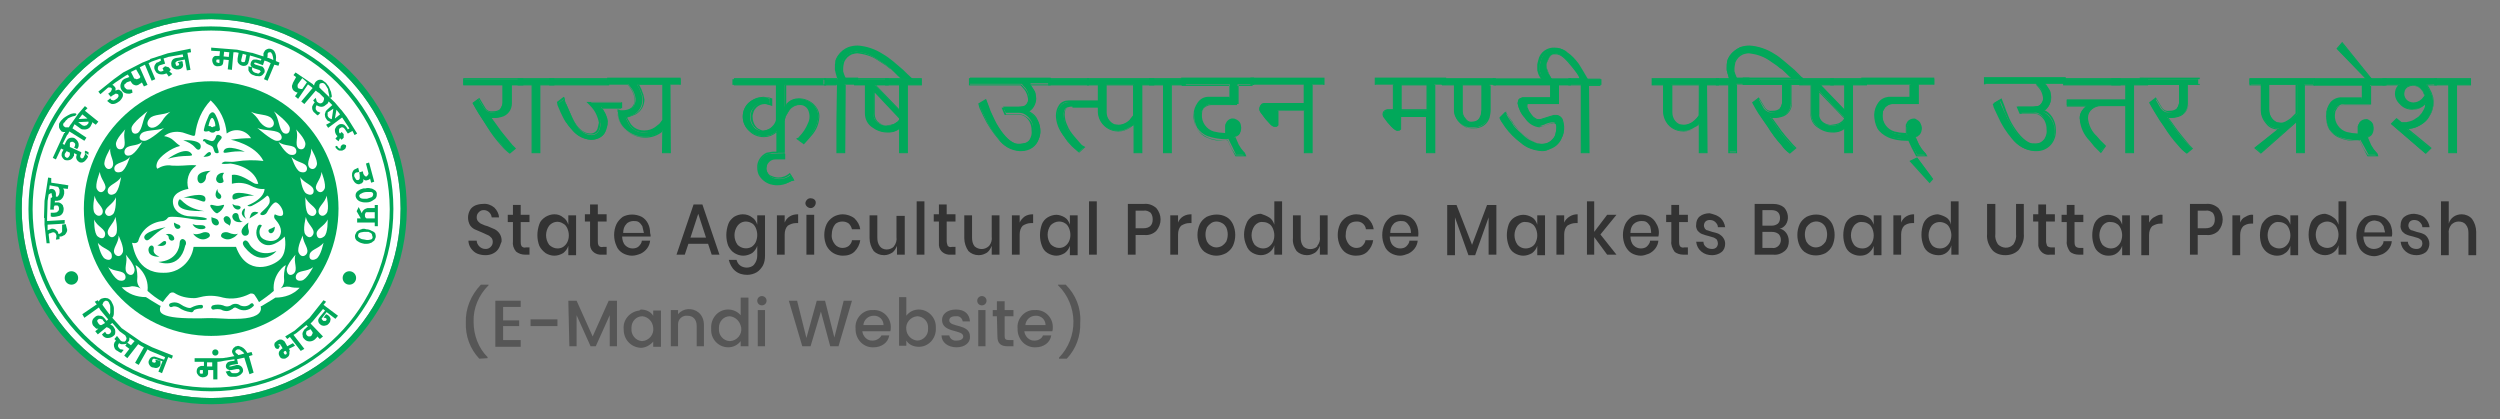 <?xml version="1.0" encoding="utf-8"?>
<!-- Generator: Adobe Illustrator 22.0.0, SVG Export Plug-In . SVG Version: 6.00 Build 0)  -->
<svg version="1.1" id="Layer_1" xmlns="http://www.w3.org/2000/svg" xmlns:xlink="http://www.w3.org/1999/xlink" x="0px" y="0px"
	 viewBox="0 0 483 81" style="enable-background:new 0 0 483 81;" xml:space="preserve">
<rect x="0" y="0" width="483" height="81" fill="#808080" stroke="none"/>
<style type="text/css">
	.st0{fill:#333333;}
	.st1{fill:#565656;}
	.st2{fill:#01A85A;}
	.st3{fill:#FFFFFF;}
</style>
<title>mandi-logo04-02</title>
<g>
	<defs>
		<circle id="SVGID_1_" cx="540.2" cy="40.1" r="55.9"/>
	</defs>
	<clipPath id="SVGID_2_">
		<use xlink:href="#SVGID_1_"  style="overflow:visible;"/>
	</clipPath>
</g>
<g id="Layer_1-2">
	<path class="st0" d="M96.4,47.9c-0.2,0.4-0.6,0.8-1,1c-0.5,0.3-1.1,0.4-1.6,0.4c-0.6,0-1.1-0.1-1.6-0.3c-0.5-0.2-0.9-0.6-1.2-1
		c-0.3-0.4-0.5-1-0.5-1.5h1.6c0,0.4,0.2,0.8,0.5,1.1c0.3,0.3,0.7,0.5,1.2,0.5c0.4,0,0.7-0.1,1-0.4c0.3-0.3,0.4-0.6,0.4-1
		c0-0.3-0.1-0.6-0.3-0.8c-0.2-0.2-0.4-0.4-0.7-0.5c-0.4-0.2-0.7-0.3-1.1-0.5c-0.5-0.2-0.9-0.4-1.4-0.6c-0.4-0.2-0.7-0.5-0.9-0.8
		c-0.5-0.9-0.5-2,0-2.9c0.2-0.4,0.6-0.7,1-0.9c0.5-0.2,1-0.3,1.5-0.3c0.8-0.1,1.6,0.2,2.2,0.7c0.5,0.5,0.9,1.2,0.9,1.9H95
		c-0.1-0.9-0.9-1.5-1.7-1.4c-0.3,0-0.6,0.2-0.8,0.4c-0.3,0.3-0.4,0.6-0.4,1c0,0.3,0.1,0.6,0.3,0.8c0.2,0.2,0.4,0.4,0.7,0.5
		c0.4,0.2,0.7,0.3,1.1,0.4c0.5,0.2,0.9,0.4,1.4,0.6c0.9,0.5,1.4,1.4,1.3,2.4C96.7,47.1,96.6,47.6,96.4,47.9z"/>
	<path class="st0" d="M102.3,47.8v1.4h-0.9c-0.6,0-1.2-0.2-1.7-0.6c-0.5-0.6-0.7-1.3-0.6-2v-3.7h-1v-1.4h1v-1.9h1.5v1.9h1.7v1.4
		h-1.7v3.8c0,0.3,0,0.6,0.2,0.9c0.2,0.2,0.5,0.3,0.8,0.2H102.3z"/>
	<path class="st0" d="M108.8,42c0.5,0.3,0.8,0.8,1,1.4v-1.8h1.5v7.7h-1.5v-1.8c-0.2,0.6-0.5,1-1,1.4c-0.5,0.3-1.1,0.5-1.7,0.5
		c-0.6,0-1.2-0.2-1.7-0.5c-0.5-0.4-0.9-0.8-1.2-1.4c-0.5-1.3-0.5-2.8,0-4.2c0.2-0.6,0.6-1,1.2-1.4c0.5-0.3,1.1-0.5,1.7-0.5
		C107.8,41.4,108.3,41.6,108.8,42z M106.1,43.6c-0.8,1.1-0.8,2.6,0,3.7c0.4,0.4,1,0.7,1.6,0.7c0.4,0,0.8-0.1,1.1-0.3
		c0.3-0.2,0.6-0.5,0.8-0.9c0.4-0.8,0.4-1.8,0-2.7c-0.2-0.4-0.4-0.7-0.8-0.9C107.9,42.6,106.8,42.8,106.1,43.6L106.1,43.6z"/>
	<path class="st0" d="M117.2,47.8v1.4h-0.9c-1.1,0.1-2.2-0.6-2.3-1.8c0,0,0,0,0,0c0,0,0,0,0-0.1c0-0.2,0-0.5,0-0.7v-3.8h-1v-1.4h1
		v-1.9h1.5v1.9h1.7v1.4h-1.7v3.8c0,0.3,0,0.6,0.2,0.9c0.2,0.2,0.5,0.3,0.8,0.2H117.2z"/>
	<path class="st0" d="M125.7,45.7h-5.5c0,0.6,0.2,1.3,0.6,1.7c0.4,0.4,0.9,0.6,1.4,0.6c0.4,0,0.9-0.1,1.2-0.4
		c0.3-0.3,0.6-0.7,0.6-1.1h1.6c-0.1,1.1-0.8,2-1.8,2.5c-0.5,0.2-1.1,0.4-1.7,0.4c-0.6,0-1.3-0.2-1.8-0.5c-0.5-0.3-1-0.8-1.2-1.4
		c-0.6-1.3-0.6-2.9,0-4.2c0.3-0.6,0.7-1,1.2-1.4c1.1-0.6,2.5-0.6,3.7,0c0.5,0.3,0.9,0.7,1.2,1.3c0.3,0.6,0.4,1.2,0.4,1.8
		C125.7,45.3,125.7,45.5,125.7,45.7z M124.1,43.7c-0.2-0.3-0.4-0.6-0.7-0.8c-0.3-0.2-0.7-0.2-1-0.2c-0.5,0-1.1,0.2-1.4,0.6
		c-0.4,0.4-0.6,1-0.6,1.7h4C124.3,44.5,124.2,44.1,124.1,43.7L124.1,43.7z"/>
	<path class="st0" d="M136.8,47.1H133l-0.7,2.1h-1.6l3.3-9.7h1.7l3.3,9.7h-1.5L136.8,47.1z M136.4,45.9l-1.5-4.6l-1.5,4.6H136.4z"/>
	<path class="st0" d="M145.3,42c0.5,0.3,0.8,0.8,1,1.4v-1.8h1.5v7.8c0,0.7-0.1,1.3-0.4,1.9c-0.3,0.5-0.7,1-1.2,1.3
		c-0.5,0.3-1.2,0.5-1.8,0.5c-0.9,0-1.7-0.2-2.4-0.8c-0.6-0.5-1-1.3-1.2-2.1h1.5c0.1,0.4,0.3,0.8,0.7,1.1c0.4,0.3,0.9,0.4,1.3,0.4
		c0.5,0,1.1-0.2,1.4-0.6c0.4-0.5,0.6-1.1,0.6-1.7v-1.9c-0.2,0.6-0.5,1-1,1.4c-0.5,0.3-1.1,0.5-1.7,0.5c-0.6,0-1.2-0.2-1.7-0.5
		c-0.5-0.3-0.9-0.8-1.2-1.4c-0.5-1.3-0.5-2.8,0-4.2c0.2-0.6,0.6-1,1.1-1.4c0.5-0.3,1.1-0.5,1.7-0.5C144.2,41.4,144.8,41.6,145.3,42z
		 M142.5,43.6c-0.8,1.1-0.8,2.6,0,3.7c0.7,0.7,1.8,0.9,2.7,0.4c0.3-0.2,0.6-0.5,0.8-0.9c0.4-0.9,0.4-1.9,0-2.8
		c-0.2-0.4-0.4-0.7-0.8-0.9C144.3,42.6,143.2,42.7,142.5,43.6L142.5,43.6z"/>
	<path class="st0" d="M152.6,41.8c0.5-0.3,1-0.4,1.6-0.4v1.7h-0.4c-0.6,0-1.1,0.2-1.6,0.5c-0.4,0.4-0.6,1-0.6,1.7v3.9h-1.5v-7.6h1.5
		V43C151.8,42.5,152.1,42.1,152.6,41.8z"/>
	<path class="st0" d="M155.9,38.6c0.2-0.2,0.4-0.3,0.7-0.3c0.5,0,1,0.3,1,0.8c0,0,0,0,0,0v0.1c0,0.2-0.1,0.5-0.3,0.7
		c-0.2,0.2-0.4,0.3-0.7,0.3c-0.2,0-0.5-0.1-0.7-0.3c-0.2-0.2-0.3-0.4-0.3-0.7C155.6,39.1,155.7,38.8,155.9,38.6z M157.3,41.5v7.7
		h-1.5v-7.7H157.3z"/>
	<path class="st0" d="M165.1,42.2c0.6,0.6,1,1.3,1.1,2.1h-1.6c-0.1-0.4-0.3-0.8-0.6-1.1c-0.4-0.3-0.8-0.4-1.3-0.4
		c-0.5,0-1.1,0.2-1.4,0.6c-0.4,0.5-0.6,1.2-0.6,1.9c-0.1,0.7,0.2,1.4,0.6,1.9c0.3,0.4,0.9,0.7,1.4,0.7c0.5,0,0.9-0.1,1.3-0.4
		c0.3-0.3,0.6-0.7,0.6-1.1h1.6c-0.1,0.8-0.5,1.6-1.1,2.2c-0.6,0.6-1.4,0.8-2.3,0.8c-0.6,0-1.3-0.2-1.8-0.5c-0.5-0.3-1-0.8-1.3-1.4
		c-0.6-1.3-0.6-2.9,0-4.2c0.3-0.6,0.7-1,1.3-1.4c0.5-0.3,1.2-0.5,1.8-0.5C163.6,41.4,164.5,41.7,165.1,42.2z"/>
	<path class="st0" d="M174.8,41.5v7.7h-1.5v-1.7c-0.2,0.5-0.5,1-0.9,1.3c-0.5,0.3-1,0.5-1.6,0.5c-0.8,0-1.5-0.3-2-0.8
		c-0.5-0.7-0.8-1.6-0.8-2.5v-4.4h1.5v4.3c0,0.6,0.1,1.2,0.5,1.7c0.3,0.4,0.8,0.6,1.3,0.6c0.5,0,1.1-0.2,1.4-0.6
		c0.4-0.5,0.6-1.2,0.5-1.8v-4.1H174.8z"/>
	<path class="st0" d="M178.6,38.9v10.3h-1.5V38.9H178.6z"/>
	<path class="st0" d="M184.6,47.8v1.4h-0.9c-1.1,0.1-2.2-0.6-2.3-1.8c0,0,0,0,0,0v-0.1c0-0.2,0-0.5,0-0.7v-3.8h-1v-1.4h1v-1.9h1.5
		v1.9h1.7v1.4h-1.7v3.8c0,0.3,0.1,0.6,0.2,0.9c0.2,0.2,0.5,0.3,0.8,0.2H184.6z"/>
	<path class="st0" d="M193.1,41.5v7.7h-1.5v-1.7c-0.2,0.5-0.5,1-0.9,1.3c-0.5,0.3-1,0.5-1.6,0.5c-0.8,0-1.5-0.3-2-0.8
		c-0.5-0.7-0.8-1.6-0.8-2.5v-4.4h1.5v4.3c0,0.6,0.1,1.2,0.5,1.7c0.8,0.7,2,0.7,2.8-0.1c0.4-0.5,0.6-1.1,0.5-1.8v-4.1H193.1z"/>
	<path class="st0" d="M198,41.8c0.5-0.3,1-0.4,1.6-0.4v1.7h-0.4c-0.6,0-1.1,0.2-1.6,0.5c-0.4,0.4-0.6,1-0.6,1.7v3.9h-1.5v-7.6h1.5
		V43C197.2,42.5,197.6,42.1,198,41.8z"/>
	<path class="st0" d="M205.7,42c0.5,0.3,0.8,0.8,1,1.4v-1.8h1.5v7.7h-1.5v-1.8c-0.2,0.6-0.5,1-1,1.4c-0.5,0.3-1.1,0.5-1.6,0.5
		c-0.6,0-1.2-0.2-1.7-0.5c-0.5-0.3-0.9-0.8-1.1-1.4c-0.5-1.3-0.5-2.8,0-4.2c0.2-0.5,0.6-1,1.1-1.3c0.5-0.3,1.1-0.5,1.7-0.5
		C204.6,41.5,205.2,41.7,205.7,42z M203,43.5c-0.8,1.1-0.8,2.6,0,3.7c0.4,0.4,1,0.7,1.6,0.7c0.4,0,0.8-0.1,1.1-0.3
		c0.3-0.2,0.6-0.5,0.8-0.9c0.4-0.8,0.4-1.8,0-2.7c-0.2-0.4-0.4-0.7-0.8-0.9c-0.3-0.2-0.7-0.3-1.1-0.3C204,42.8,203.4,43.1,203,43.5z
		"/>
	<path class="st0" d="M211.9,38.9v10.3h-1.5V38.9H211.9z"/>
	<path class="st0" d="M219.4,45.4v3.8h-1.5v-9.8h3.1c0.9-0.1,1.7,0.2,2.4,0.8c1.1,1.3,1.1,3.1,0,4.4c-0.6,0.6-1.5,0.9-2.3,0.8
		L219.4,45.4z M222.7,42.4c0-0.5-0.1-0.9-0.4-1.3c-0.4-0.3-0.9-0.5-1.4-0.4h-1.5v3.4h1.5C222.1,44.1,222.7,43.5,222.7,42.4
		L222.7,42.4z"/>
	<path class="st0" d="M228.6,41.8c0.5-0.3,1-0.4,1.6-0.4v1.7h-0.4c-0.6,0-1.1,0.2-1.6,0.5c-0.4,0.4-0.6,1-0.6,1.7v3.9h-1.5v-7.6h1.5
		V43C227.8,42.5,228.1,42.1,228.6,41.8z"/>
	<path class="st0" d="M236.9,41.9c0.6,0.3,1,0.8,1.3,1.4c0.6,1.3,0.6,2.9,0,4.2c-0.3,0.6-0.7,1-1.3,1.4c-0.6,0.3-1.2,0.5-1.9,0.5
		c-0.7,0-1.3-0.2-1.9-0.5c-0.6-0.3-1-0.8-1.3-1.4c-0.6-1.3-0.6-2.9,0-4.2c0.3-0.6,0.7-1,1.3-1.4C234.4,41.3,235.8,41.3,236.9,41.9
		L236.9,41.9z M234,43.1c-0.3,0.2-0.6,0.5-0.8,0.8c-0.4,0.9-0.4,1.9,0,2.8c0.2,0.3,0.4,0.6,0.8,0.8c0.6,0.4,1.4,0.4,2.1,0
		c0.3-0.2,0.6-0.5,0.8-0.8c0.4-0.9,0.4-1.9,0-2.8c-0.2-0.3-0.4-0.6-0.8-0.8C235.4,42.7,234.6,42.7,234,43.1L234,43.1z"/>
	<path class="st0" d="M245.2,42c0.5,0.3,0.8,0.8,1,1.4v-4.5h1.5v10.3h-1.5v-1.8c-0.3,1.1-1.4,1.9-2.6,1.9c-0.6,0-1.2-0.2-1.7-0.5
		c-0.5-0.3-0.9-0.8-1.1-1.4c-0.6-1.3-0.6-2.8,0-4.2c0.2-0.6,0.6-1,1.1-1.4c0.5-0.3,1.1-0.5,1.7-0.5C244.2,41.5,244.7,41.7,245.2,42z
		 M242.4,43.6c-0.8,1.1-0.8,2.6,0,3.7c0.4,0.4,1,0.7,1.6,0.7c0.4,0,0.8-0.1,1.1-0.3c0.3-0.2,0.6-0.5,0.8-0.9c0.4-0.8,0.4-1.8,0-2.7
		c-0.2-0.4-0.4-0.7-0.8-0.9c-0.3-0.2-0.7-0.3-1.1-0.3C243.4,42.8,242.8,43.1,242.4,43.6z"/>
	<path class="st0" d="M256.5,41.5v7.7H255v-1.7c-0.2,0.5-0.5,1-0.9,1.3c-0.5,0.3-1,0.5-1.6,0.5c-0.8,0-1.5-0.3-2-0.8
		c-0.5-0.7-0.8-1.6-0.7-2.5v-4.4h1.5v4.3c0,0.6,0.1,1.2,0.5,1.7c0.7,0.7,2,0.7,2.7,0c0,0,0,0,0-0.1c0.4-0.5,0.6-1.1,0.5-1.8v-4.1
		H256.5z"/>
	<path class="st0" d="M264.3,42.2c0.6,0.6,1,1.3,1.1,2.1h-1.5c-0.1-0.9-0.9-1.6-1.9-1.5c-0.5,0-1.1,0.2-1.4,0.6
		c-0.4,0.5-0.6,1.2-0.6,1.9c-0.1,0.7,0.2,1.4,0.6,1.9c0.3,0.4,0.9,0.7,1.4,0.7c0.5,0,0.9-0.1,1.2-0.4c0.3-0.3,0.6-0.7,0.6-1.1h1.5
		c-0.1,0.8-0.5,1.6-1.1,2.2c-0.6,0.6-1.4,0.8-2.3,0.8c-0.6,0-1.3-0.2-1.8-0.5c-0.5-0.3-0.9-0.8-1.2-1.4c-0.6-1.3-0.6-2.9,0-4.2
		c0.3-0.6,0.7-1,1.3-1.4c0.6-0.3,1.2-0.5,1.8-0.5C262.9,41.4,263.7,41.7,264.3,42.2z"/>
	<path class="st0" d="M274,45.7h-5.5c0,0.6,0.2,1.3,0.6,1.7c0.4,0.4,0.9,0.6,1.4,0.6c0.4,0,0.9-0.1,1.2-0.4c0.3-0.3,0.6-0.7,0.6-1.1
		h1.6c-0.1,1.1-0.8,2-1.8,2.5c-0.5,0.2-1.1,0.4-1.6,0.4c-0.6,0-1.3-0.2-1.8-0.5c-0.5-0.3-1-0.8-1.2-1.4c-0.6-1.3-0.6-2.9,0-4.2
		c0.3-0.6,0.7-1,1.2-1.4c1.1-0.6,2.5-0.6,3.7,0c0.5,0.3,0.9,0.7,1.2,1.3C274,44,274.1,44.9,274,45.7z M272.3,43.7
		c-0.2-0.3-0.4-0.6-0.7-0.8c-0.3-0.2-0.7-0.2-1-0.2c-0.5,0-1.1,0.2-1.4,0.6c-0.4,0.4-0.6,1-0.6,1.7h4
		C272.6,44.5,272.5,44.1,272.3,43.7L272.3,43.7z"/>
	<path class="st0" d="M289.1,39.5v9.7h-1.5V42l-2.6,7.3h-1.3l-2.6-7.3v7.3h-1.5v-9.7h1.8l3,7.7l2.9-7.7H289.1z"/>
	<path class="st0" d="M296,42c0.5,0.3,0.8,0.8,1,1.4v-1.8h1.5v7.7H297v-1.8c-0.2,0.6-0.5,1-1,1.4c-0.5,0.3-1.1,0.5-1.7,0.5
		c-0.6,0-1.2-0.2-1.7-0.5c-0.5-0.3-0.9-0.8-1.1-1.4c-0.5-1.3-0.5-2.8,0-4.2c0.2-0.5,0.6-1,1.1-1.3c0.5-0.3,1.1-0.5,1.7-0.5
		C294.9,41.5,295.5,41.7,296,42z M293.2,43.6c-0.8,1.1-0.8,2.6,0,3.7c0.8,0.9,2.1,0.9,3,0.2c0.2-0.2,0.4-0.4,0.5-0.7
		c0.4-0.8,0.4-1.8,0-2.7c-0.2-0.4-0.4-0.7-0.8-0.9c-0.3-0.2-0.7-0.3-1.1-0.3C294.2,42.8,293.6,43.1,293.2,43.6L293.2,43.6z"/>
	<path class="st0" d="M303.3,41.8c0.5-0.3,1-0.4,1.5-0.4v1.7h-0.4c-0.6,0-1.1,0.2-1.6,0.5c-0.4,0.4-0.6,1-0.6,1.7v3.9h-1.5v-7.6h1.5
		V43C302.4,42.5,302.8,42.1,303.3,41.8z"/>
	<path class="st0" d="M310.5,49.2l-2.5-3.4v3.4h-1.4V38.9h1.4v5.9l2.5-3.3h1.8l-3.1,3.8l3.1,3.9H310.5z"/>
	<path class="st0" d="M320.4,45.7H315c0,0.6,0.2,1.3,0.6,1.7c0.4,0.4,0.9,0.6,1.4,0.6c0.4,0,0.9-0.1,1.2-0.4
		c0.3-0.3,0.6-0.7,0.6-1.1h1.6c-0.1,1.1-0.8,2-1.8,2.5c-0.5,0.2-1.1,0.4-1.6,0.4c-0.6,0-1.3-0.2-1.8-0.5c-0.5-0.3-0.9-0.8-1.2-1.4
		c-0.6-1.3-0.6-2.9,0-4.2c0.3-0.6,0.7-1,1.2-1.4c1.1-0.6,2.5-0.6,3.6,0c0.5,0.3,0.9,0.7,1.2,1.3C320.5,44,320.6,44.9,320.4,45.7z
		 M318.8,43.7c-0.2-0.3-0.4-0.6-0.7-0.8c-0.3-0.2-0.7-0.2-1-0.2c-0.5,0-1.1,0.2-1.5,0.6c-0.4,0.4-0.6,1-0.6,1.7h4
		C319,44.5,318.9,44.1,318.8,43.7L318.8,43.7z"/>
	<path class="st0" d="M326.1,47.8v1.4h-0.9c-0.6,0-1.3-0.2-1.7-0.6c-0.4-0.6-0.7-1.3-0.6-2v-3.7h-1v-1.4h1v-1.9h1.5v1.9h1.7v1.4
		h-1.7v3.8c0,0.3,0,0.6,0.2,0.9c0.2,0.2,0.5,0.3,0.8,0.2H326.1z"/>
	<path class="st0" d="M332.4,42.1c0.5,0.5,0.8,1.1,0.9,1.8h-1.4c0-0.4-0.2-0.7-0.5-1c-0.3-0.3-0.7-0.4-1.1-0.4
		c-0.3,0-0.6,0.1-0.8,0.3c-0.2,0.2-0.3,0.5-0.3,0.8c0,0.2,0.1,0.4,0.2,0.6c0.2,0.2,0.3,0.3,0.5,0.3c0.3,0.1,0.6,0.2,0.9,0.3
		c0.4,0.1,0.9,0.2,1.3,0.4c0.3,0.2,0.6,0.4,0.8,0.7c0.3,0.4,0.4,0.8,0.4,1.2c0,0.6-0.2,1.2-0.7,1.6c-0.5,0.4-1.2,0.6-1.8,0.6
		c-0.8,0-1.5-0.2-2.1-0.7c-0.6-0.5-0.9-1.1-1-1.9h1.4c0,0.4,0.2,0.8,0.5,1c0.3,0.3,0.8,0.4,1.2,0.4c0.3,0,0.6-0.1,0.8-0.3
		c0.2-0.2,0.3-0.5,0.3-0.8c0-0.2-0.1-0.5-0.2-0.7c-0.2-0.2-0.4-0.3-0.6-0.4c-0.3-0.1-0.7-0.2-1-0.3c-0.4-0.1-0.8-0.2-1.3-0.4
		c-0.3-0.1-0.6-0.4-0.8-0.6c-0.2-0.3-0.4-0.8-0.3-1.2c0-0.6,0.2-1.2,0.7-1.6c0.5-0.4,1.2-0.6,1.9-0.6
		C331.1,41.4,331.8,41.6,332.4,42.1z"/>
	<path class="st0" d="M345.1,45c0.3,0.4,0.5,1,0.5,1.6c0,0.7-0.2,1.4-0.8,1.9c-0.6,0.5-1.4,0.8-2.2,0.7h-3.6v-9.8h3.6
		c0.8,0,1.5,0.2,2.1,0.7c0.8,0.9,1,2.3,0.3,3.3c-0.3,0.4-0.7,0.7-1.2,0.8C344.3,44.2,344.8,44.6,345.1,45z M340.5,43.6h1.8
		c0.4,0,0.8-0.1,1.2-0.4c0.3-0.3,0.4-0.7,0.4-1.1c0-0.4-0.1-0.8-0.4-1.1c-0.3-0.3-0.8-0.4-1.2-0.4h-1.8V43.6z M343.6,47.5
		c0.6-0.6,0.6-1.6,0.1-2.2l-0.1-0.1c-0.4-0.3-0.8-0.4-1.3-0.4h-1.8v3.1h1.9C342.8,48,343.3,47.8,343.6,47.5L343.6,47.5z"/>
	<path class="st0" d="M352.7,41.9c0.5,0.3,1,0.8,1.3,1.4c0.6,1.3,0.6,2.9,0,4.2c-0.3,0.6-0.7,1-1.3,1.4c-1.2,0.6-2.6,0.6-3.7,0
		c-0.6-0.3-1-0.8-1.3-1.4c-0.6-1.3-0.6-2.9,0-4.2c0.3-0.6,0.7-1,1.3-1.4C350.2,41.3,351.6,41.3,352.7,41.9z M349.8,43.1
		c-0.3,0.2-0.6,0.5-0.8,0.8c-0.4,0.9-0.4,1.9,0,2.8c0.2,0.3,0.4,0.6,0.8,0.8c0.6,0.4,1.4,0.4,2.1,0c0.3-0.2,0.6-0.5,0.8-0.8
		c0.4-0.9,0.4-1.9,0-2.8c-0.5-1-1.7-1.4-2.7-0.9C349.9,43,349.9,43.1,349.8,43.1z"/>
	<path class="st0" d="M361,42c0.5,0.3,0.8,0.8,1,1.4v-1.8h1.5v7.7H362v-1.8c-0.2,0.6-0.5,1-1,1.4c-0.5,0.4-1.1,0.5-1.7,0.5
		c-0.6,0-1.2-0.2-1.7-0.5c-0.5-0.3-0.9-0.8-1.1-1.4c-0.5-1.3-0.5-2.8,0-4.2c0.2-0.5,0.6-1,1.1-1.3c0.5-0.3,1.1-0.5,1.7-0.5
		C359.9,41.5,360.5,41.7,361,42z M358.2,43.6c-0.8,1.1-0.8,2.6,0,3.7c0.4,0.5,1,0.7,1.6,0.7c0.4,0,0.8-0.1,1.1-0.3
		c0.3-0.2,0.6-0.5,0.8-0.9c0.4-0.8,0.4-1.8,0-2.7c-0.2-0.4-0.4-0.7-0.8-0.9c-0.3-0.2-0.7-0.3-1.1-0.3
		C359.2,42.8,358.6,43.1,358.2,43.6L358.2,43.6z"/>
	<path class="st0" d="M368.3,41.8c0.5-0.3,1-0.4,1.5-0.4v1.7h-0.4c-0.6,0-1.1,0.2-1.5,0.5c-0.4,0.4-0.6,1-0.6,1.7v3.9h-1.5v-7.6h1.5
		V43C367.5,42.5,367.8,42.1,368.3,41.8z"/>
	<path class="st0" d="M376,42c0.5,0.3,0.8,0.8,0.9,1.4v-4.5h1.5v10.3H377v-1.8c-0.3,1.2-1.4,2-2.6,1.9c-0.6,0-1.2-0.2-1.7-0.5
		c-0.5-0.3-0.9-0.8-1.1-1.4c-0.5-1.3-0.5-2.8,0-4.2c0.2-0.5,0.6-1,1.1-1.3c0.5-0.3,1.1-0.5,1.7-0.5C374.9,41.5,375.5,41.7,376,42z
		 M373.2,43.6c-0.8,1.1-0.8,2.6,0,3.7c0.4,0.5,1,0.7,1.6,0.7c0.4,0,0.8-0.1,1.1-0.3c0.3-0.2,0.6-0.5,0.8-0.9c0.4-0.9,0.4-1.8,0-2.7
		c-0.2-0.4-0.4-0.7-0.8-0.9C375,42.7,373.9,42.8,373.2,43.6z"/>
	<path class="st0" d="M385.5,39.4v5.8c-0.1,0.7,0.1,1.4,0.5,2c0.8,0.8,2.1,0.9,2.9,0.1c0,0,0,0,0,0l0.1-0.1c0.4-0.6,0.6-1.3,0.5-2
		v-5.8h1.5v5.8c0.1,1.1-0.3,2.2-1,3.1c-0.7,0.7-1.6,1-2.6,1c-0.9,0-1.9-0.3-2.5-1c-0.7-0.9-1.1-1.9-1-3.1v-5.8H385.5z"/>
	<path class="st0" d="M397,47.8v1.4h-0.9c-1.1,0.2-2.1-0.6-2.3-1.7c0,0,0-0.1,0-0.1c0,0,0,0,0-0.1c0-0.2,0-0.5,0-0.7v-3.8h-1v-1.4h1
		v-1.9h1.5v1.9h1.7v1.4h-1.7v3.8c0,0.3,0.1,0.6,0.2,0.9c0.2,0.2,0.5,0.3,0.8,0.3H397z"/>
	<path class="st0" d="M402.5,47.8v1.4h-0.9c-0.6,0-1.3-0.2-1.7-0.6c-0.4-0.6-0.7-1.3-0.6-2v-3.7h-1v-1.4h1v-1.9h1.5v1.9h1.7v1.4
		h-1.7v3.8c0,0.3,0,0.6,0.2,0.9c0.2,0.2,0.5,0.3,0.8,0.3H402.5z"/>
	<path class="st0" d="M409,42c0.5,0.3,0.8,0.8,1,1.4v-1.8h1.5v7.7H410v-1.8c-0.2,0.6-0.5,1-1,1.4c-0.5,0.4-1.1,0.5-1.7,0.5
		c-0.6,0-1.2-0.2-1.6-0.5c-0.5-0.3-0.9-0.8-1.1-1.4c-0.5-1.3-0.5-2.8,0-4.2c0.2-0.5,0.6-1,1.1-1.3c0.5-0.3,1.1-0.5,1.6-0.5
		C407.9,41.5,408.5,41.7,409,42z M406.2,43.6c-0.8,1.1-0.8,2.6,0,3.7c0.4,0.4,1,0.7,1.6,0.7c0.4,0,0.8-0.1,1.1-0.3
		c0.3-0.2,0.6-0.5,0.8-0.9c0.4-0.9,0.4-1.8,0-2.7c-0.2-0.4-0.4-0.7-0.8-0.9c-0.3-0.2-0.7-0.3-1.1-0.3
		C407.2,42.8,406.6,43.1,406.2,43.6L406.2,43.6z"/>
	<path class="st0" d="M416.3,41.9c0.5-0.3,1-0.5,1.5-0.4v1.7h-0.4c-0.6,0-1.1,0.2-1.6,0.5c-0.4,0.4-0.6,1-0.6,1.7v3.9h-1.5v-7.7h1.5
		V43C415.5,42.5,415.8,42.1,416.3,41.9z"/>
	<path class="st0" d="M424.6,45.4v3.8h-1.5v-9.8h3.1c0.9-0.1,1.7,0.2,2.4,0.8c1.1,1.3,1.1,3.1,0,4.4c-0.6,0.6-1.5,0.9-2.3,0.8
		L424.6,45.4z M427.9,42.4c0-0.5-0.1-0.9-0.4-1.3c-0.4-0.3-0.9-0.5-1.4-0.4h-1.5v3.4h1.5C427.3,44.1,427.9,43.5,427.9,42.4
		L427.9,42.4z"/>
	<path class="st0" d="M433.8,41.9c0.5-0.3,1-0.5,1.5-0.4v1.7h-0.4c-0.6,0-1.1,0.2-1.5,0.5c-0.4,0.4-0.6,1-0.6,1.7v3.9h-1.5v-7.7h1.5
		V43C433,42.5,433.3,42.1,433.8,41.9z"/>
	<path class="st0" d="M441.5,42c0.5,0.3,0.8,0.8,1,1.4v-1.8h1.5v7.7h-1.5v-1.8c-0.2,0.6-0.5,1.1-1,1.4c-0.5,0.4-1.1,0.5-1.6,0.5
		c-0.6,0-1.2-0.2-1.7-0.5c-0.5-0.3-0.9-0.8-1.2-1.4c-0.5-1.3-0.5-2.8,0-4.2c0.3-0.5,0.7-1,1.2-1.3c0.5-0.3,1.1-0.5,1.7-0.5
		C440.4,41.5,441,41.7,441.5,42z M438.7,43.6c-0.8,1.1-0.8,2.6,0,3.7c0.4,0.4,1,0.7,1.6,0.7c0.4,0,0.8-0.1,1.1-0.3
		c0.3-0.2,0.6-0.5,0.8-0.9c0.4-0.8,0.4-1.8,0-2.7c-0.2-0.4-0.4-0.7-0.8-0.9c-0.3-0.2-0.7-0.3-1.1-0.3
		C439.7,42.8,439.1,43.1,438.7,43.6L438.7,43.6z"/>
	<path class="st0" d="M450.8,42c0.5,0.3,0.8,0.8,1,1.4v-4.5h1.5v10.3h-1.5v-1.8c-0.3,1.1-1.4,1.9-2.6,1.9c-0.6,0-1.2-0.2-1.7-0.5
		c-0.5-0.3-0.9-0.8-1.1-1.4c-0.5-1.3-0.5-2.8,0-4.2c0.2-0.6,0.6-1,1.1-1.4c0.5-0.3,1.1-0.5,1.7-0.5C449.7,41.4,450.3,41.6,450.8,42z
		 M448,43.5c-0.8,1.1-0.8,2.6,0,3.7c0.4,0.4,1,0.7,1.6,0.7c0.4,0,0.8-0.1,1.1-0.3c0.3-0.2,0.6-0.5,0.8-0.9c0.4-0.9,0.4-1.8,0-2.7
		c-0.3-0.7-1.1-1.2-1.9-1.2C449,42.8,448.4,43.1,448,43.5z"/>
	<path class="st0" d="M462.1,45.7h-5.5c0,0.6,0.2,1.3,0.6,1.8c0.4,0.4,0.9,0.6,1.4,0.6c0.4,0,0.9-0.1,1.3-0.4
		c0.3-0.3,0.6-0.6,0.6-1.1h1.6c-0.1,1.1-0.8,2-1.8,2.5c-0.5,0.2-1.1,0.4-1.6,0.4c-0.6,0-1.3-0.2-1.8-0.5c-0.5-0.3-1-0.8-1.2-1.4
		c-0.6-1.3-0.6-2.9,0-4.2c0.3-0.6,0.7-1,1.2-1.4c1.1-0.6,2.5-0.6,3.7,0c0.5,0.3,0.9,0.8,1.2,1.3C462.1,44,462.3,44.9,462.1,45.7
		L462.1,45.7z M460.5,43.7c-0.2-0.3-0.4-0.6-0.7-0.8c-0.3-0.2-0.7-0.2-1-0.3c-0.5,0-1.1,0.2-1.4,0.6c-0.4,0.4-0.6,1-0.6,1.7h4
		C460.7,44.5,460.6,44.1,460.5,43.7L460.5,43.7z"/>
	<path class="st0" d="M468.5,42.1c0.5,0.5,0.8,1.1,0.9,1.8h-1.4c0-0.4-0.2-0.7-0.5-1c-0.3-0.3-0.7-0.4-1.1-0.4
		c-0.3,0-0.6,0.1-0.8,0.3c-0.2,0.2-0.3,0.5-0.3,0.8c0,0.2,0.1,0.4,0.2,0.6c0.2,0.2,0.3,0.3,0.5,0.3c0.3,0.1,0.6,0.2,0.9,0.3
		c0.4,0.1,0.9,0.2,1.3,0.4c0.3,0.1,0.6,0.4,0.8,0.7c0.6,0.9,0.4,2.1-0.3,2.8c-0.5,0.4-1.2,0.6-1.8,0.6c-0.8,0-1.5-0.2-2.1-0.7
		c-0.6-0.5-0.9-1.1-1-1.9h1.4c0,0.4,0.2,0.7,0.5,1c0.3,0.3,0.8,0.4,1.2,0.4c0.3,0,0.6-0.1,0.8-0.3c0.2-0.2,0.3-0.5,0.3-0.8
		c0-0.2-0.1-0.5-0.2-0.6c-0.2-0.2-0.4-0.3-0.6-0.4c-0.3-0.1-0.7-0.2-1-0.3c-0.4-0.1-0.9-0.2-1.3-0.4c-0.3-0.1-0.6-0.4-0.8-0.6
		c-0.2-0.3-0.4-0.8-0.3-1.2c0-0.6,0.2-1.2,0.7-1.6c0.5-0.4,1.2-0.6,1.9-0.6C467.3,41.4,468,41.6,468.5,42.1z"/>
	<path class="st0" d="M477.6,42.3c0.5,0.7,0.8,1.6,0.8,2.5v4.5h-1.5v-4.3c0-0.6-0.1-1.1-0.5-1.6c-0.3-0.4-0.8-0.6-1.4-0.6
		c-0.5,0-1,0.2-1.4,0.6c-0.4,0.5-0.6,1.1-0.5,1.8v4.1h-1.5V38.9h1.5v4.3c0.3-1.1,1.3-1.8,2.5-1.8C476.3,41.4,477.1,41.7,477.6,42.3z
		"/>
</g>
<path class="st1" d="M92.6,69.3c-1.8-1.9-2.7-4.4-2.6-7C89.9,59.6,91,57,92.9,55h1.5v0.1c-1.9,1.9-3,4.4-2.9,7.1
	c0,2.5,0.9,5,2.7,6.8v0.2L92.6,69.3z"/>
<path class="st1" d="M100.6,59.3h-3.4v2.6h3.1V63h-3.1v2.7h3.4V67h-4.9v-8.9h4.9L100.6,59.3z"/>
<path class="st1" d="M102.5,61.7h5.2V63h-5.2V61.7z"/>
<path class="st1" d="M109.8,58.1h1.6l3.1,6.9l3.1-6.9h1.6v8.8h-1.4v-6l-2.7,6h-1l-2.7-6v6h-1.4L109.8,58.1z"/>
<path class="st1" d="M123.8,59.8c1,0,1.9,0.4,2.4,1.2v-1h1.5v7h-1.5v-1c-0.6,0.7-1.5,1.2-2.4,1.2c-1.9-0.1-3.3-1.6-3.3-3.5
	c0,0,0-0.1,0-0.1c-0.2-1.8,1.2-3.4,3-3.6L123.8,59.8z M124.1,61.1c-1.2,0-2.1,1-2.1,2.2c0,0.1,0,0.1,0,0.2c-0.1,1.2,0.8,2.3,2,2.4
	h0.1c1.3-0.1,2.3-1.3,2.1-2.6C126.1,62.1,125.2,61.2,124.1,61.1L124.1,61.1z"/>
<path class="st1" d="M134.6,63c0-1.3-0.7-2-1.8-2c-0.9-0.1-1.8,0.6-1.8,1.6c0,0.1,0,0.3,0,0.4v3.9h-1.4v-7h1.4v0.8
	c1-1.2,2.8-1.3,4-0.3c0.7,0.6,1,1.5,1,2.4v4.1h-1.4L134.6,63z"/>
<path class="st1" d="M140.7,59.8c0.9,0,1.8,0.4,2.4,1.1v-3.4h1.5v9.4h-1.5v-1c-0.6,0.8-1.5,1.2-2.4,1.2c-1.9,0-3.4-1.6-3.3-3.5
	c0,0,0-0.1,0-0.2c-0.1-1.8,1.2-3.5,3.1-3.6L140.7,59.8z M141,61.1c-1.2,0-2.1,1-2.1,2.2c0,0,0,0,0,0v0.2c-0.1,1.2,0.8,2.3,2,2.4h0.2
	c1.3-0.1,2.3-1.3,2.1-2.6C143,62.1,142.1,61.2,141,61.1L141,61.1z"/>
<path class="st1" d="M146.3,58.1c0-0.5,0.4-0.9,0.9-0.9s0.9,0.4,0.9,0.9s-0.4,0.9-0.9,0.9S146.3,58.6,146.3,58.1L146.3,58.1z
	 M146.4,59.9h1.4v7h-1.4L146.4,59.9z"/>
<path class="st1" d="M152.4,58.1h1.6l1.8,7.2l2-7.2h1.6l1.8,7.1l1.8-7.1h1.6l-2.6,8.8h-1.6l-1.8-6.7l-2,6.7h-1.6L152.4,58.1z"/>
<path class="st1" d="M168.8,67.1c-1.9,0.1-3.4-1.4-3.5-3.3c0-0.1,0-0.2,0-0.3c-0.2-1.8,1.2-3.5,3-3.6c0,0,0,0,0,0h0.4
	c1.8-0.1,3.3,1.3,3.4,3.1c0,0,0,0,0,0c0,0.1,0,0.2,0,0.3c0,0.2,0,0.5-0.1,0.7h-5.4c0.1,1,1,1.9,2,1.8c0.7,0,1.4-0.4,1.7-1h1.5
	C171.6,66.2,170.3,67.1,168.8,67.1z M166.8,62.8h3.9c0-1-0.8-1.8-1.8-1.8h-0.1C167.7,61,166.9,61.8,166.8,62.8L166.8,62.8z"/>
<path class="st1" d="M177.5,59.8c1.8,0,3.3,1.5,3.3,3.3c0,0,0,0,0,0c0,0.1,0,0.2,0,0.3c0.1,1.9-1.3,3.5-3.1,3.6h-0.2
	c-1,0-1.9-0.4-2.4-1.2v1h-1.4v-9.4h1.4V61C175.7,60.2,176.6,59.8,177.5,59.8z M177.2,61.1c-1.3,0.1-2.3,1.3-2.1,2.6
	c0.1,1.1,1,2,2.1,2.1c1.2,0,2.2-1.1,2.1-2.3v-0.1c0.1-1.2-0.8-2.2-2-2.3c0,0,0,0,0,0L177.2,61.1z"/>
<path class="st1" d="M184.8,67.1c-1.7,0-2.9-1-2.9-2.3h1.5c0.1,0.6,0.7,1.1,1.4,1c0.8,0,1.3-0.3,1.3-0.8c0-1.4-4.1-0.6-4.1-3.2
	c0-1.1,1-2,2.7-2s2.6,0.9,2.7,2.3H186c-0.1-0.6-0.6-1.1-1.3-1h-0.1c-0.8,0-1.2,0.3-1.2,0.8c0,1.4,4,0.6,4,3.1
	C187.5,66.2,186.4,67.1,184.8,67.1z"/>
<path class="st1" d="M188.8,58.1c0-0.5,0.4-0.9,0.9-0.9s0.9,0.4,0.9,0.9s-0.4,0.9-0.9,0.9S188.8,58.6,188.8,58.1L188.8,58.1z
	 M189,59.9h1.4v7H189V59.9z"/>
<path class="st1" d="M192.6,61.1h-0.8v-1.2h0.8v-1.7h1.5v1.7h1.7v1.2h-1.7V65c0,0.5,0.2,0.7,0.8,0.7h0.9v1.2h-1.1
	c-1.3,0-2-0.5-2-1.9L192.6,61.1z"/>
<path class="st1" d="M200.1,67.1c-1.9,0.1-3.4-1.4-3.5-3.3c0-0.1,0-0.2,0-0.3c-0.2-1.8,1.2-3.5,3-3.6c0,0,0,0,0,0h0.4
	c1.8-0.1,3.3,1.3,3.4,3.1c0,0,0,0,0,0c0,0.1,0,0.2,0,0.3c0,0.2,0,0.5-0.1,0.7h-5.4c0.1,1,1,1.9,2,1.8c0.7,0,1.4-0.4,1.6-1h1.6
	C202.9,66.2,201.6,67.1,200.1,67.1z M198.1,62.8h3.9c0-1-0.8-1.8-1.8-1.8h-0.1C199,61,198.2,61.8,198.1,62.8L198.1,62.8z"/>
<path class="st1" d="M204.6,69.3v-0.2c3.8-3.9,3.7-10.2-0.2-14V55h1.5c1.9,1.9,3,4.5,2.8,7.3c0.1,2.6-0.8,5.1-2.6,7L204.6,69.3z"/>
<path class="st2" d="M98.7,16.4V20c0,1.2-0.8,2.2-1.9,2.5c-0.4,0.1-0.7,0.2-1.1,0.2h-0.5c-0.2,0-0.3-0.1-0.5-0.1l2,2.9l0.8,1
	l1.4,1.6l0.6,0.6l-1,0.9c-0.6-0.4-1.2-0.9-1.6-1.6c-1-1.1-1.9-2.3-2.7-3.5l-0.9-1.3l-0.8-1.3l-0.6-1l-0.6-1l1.1-0.8l1.2,1.9
	c0.4,0.5,1,0.8,1.6,0.7c0.5,0,1-0.1,1.3-0.4c0.3-0.4,0.5-0.9,0.6-1.4v-3.5h-7.6v-1.1h11.3v1.1H98.7z"/>
<path class="st2" d="M98.5,29.7L98.5,29.7c-0.7-0.5-1.2-1-1.7-1.6c-1-1.1-1.9-2.3-2.7-3.6l-0.8-1.3L92.5,22l-0.6-1l-0.6-1.1l1.3-1
	l1.2,2c0.3,0.5,0.9,0.7,1.5,0.6c0.5,0,0.9-0.1,1.3-0.4c0.3-0.4,0.5-0.8,0.5-1.3v-3.3h-7.6v-1.4h11.6v1.4h-2.2V20
	c0,1.2-0.8,2.3-2,2.6c-0.4,0.1-0.8,0.2-1.1,0.2H95l1.8,2.5l0.8,1L99,28l0.7,0.7L98.5,29.7z M91.6,19.9l0.5,0.9l0.6,1l0.8,1.3
	l0.8,1.3c0.8,1.2,1.7,2.4,2.6,3.6c0.4,0.6,0.9,1,1.4,1.4l0.9-0.8l-0.5-0.5l-1.4-1.6l-0.8-1l-2.3-3.3l0.4,0.2
	c0.1,0.1,0.3,0.1,0.4,0.1h0.5c0.4,0,0.7-0.1,1.1-0.2c1.1-0.3,1.9-1.3,1.8-2.4v-3.7h2.2v-0.9H89.7v0.9h7.6v3.6
	c-0.1,0.5-0.3,1.1-0.6,1.5c-0.4,0.3-0.9,0.5-1.4,0.4c-0.6,0.1-1.3-0.2-1.7-0.7l-1.1-1.8L91.6,19.9z"/>
<path class="st2" d="M104.3,16.4v13.1h-1.5V16.4h-2.7v-1.1h6.9v1.1H104.3z"/>
<path class="st2" d="M104.4,29.6h-1.7V16.5H100v-1.4h7.1v1.4h-2.7V29.6z M102.9,29.4h1.2V16.3h2.7v-0.9h-6.6v0.9h2.7V29.4z"/>
<path class="st2" d="M106.2,16.4v-1.1h11.3v1.1H106.2z M116.1,20.7l0.4,0.5l0.5,0.9l0.3,0.8l0.1,0.6c0,0.8-0.2,1.7-0.7,2.4
	c-0.6,0.7-1.5,1.1-2.5,1.1c-1.4-0.1-2.6-0.7-3.5-1.8c-0.2-0.2-0.3-0.4-0.6-0.7l-0.6-0.8c-0.4-0.6-0.7-1.3-0.9-1.9l-0.5-1.4l-0.1-0.5
	l1.2-0.9c-0.1,0.1-0.1,0.2-0.1,0.3c0,0.3,0.1,0.6,0.3,0.8l1.1,2.5c1,2.3,2.3,3.5,3.8,3.5c0.8,0,1.4-0.6,1.6-1.3l0.2-1
	c-0.1-0.7-0.3-1.3-0.6-1.9c-0.3-0.6-0.7-1.2-1.2-1.7l-0.4-0.4h6.3v1.1L116.1,20.7z"/>
<path class="st2" d="M114.2,27h-0.1c-1.4-0.1-2.7-0.8-3.6-1.9c-0.2-0.2-0.4-0.5-0.6-0.7c-0.2-0.2-0.3-0.5-0.6-0.8
	c-0.4-0.6-0.7-1.3-1-1.9l-0.6-1.4l-0.1-0.6l1.3-1l0.2,0.2c0,0,0,0.1,0,0.2c0,0.3,0.1,0.5,0.2,0.8l1.1,2.5c1,2.3,2.3,3.4,3.7,3.4l0,0
	c0.7,0,1.3-0.5,1.4-1.2l0.2-0.9c-0.1-0.6-0.3-1.2-0.6-1.8c-0.3-0.6-0.7-1.1-1.2-1.6l-0.6-0.6h6.7v1.3h-3.8l0.2,0.3l0.5,0.9l0.3,0.8
	l0.1,0.6c0,0.9-0.2,1.8-0.8,2.5C116.1,26.6,115.2,27,114.2,27z M108.1,19.8l0.1,0.5l0.6,1.3c0.3,0.7,0.6,1.3,0.9,1.9l0.6,0.8
	c0.2,0.3,0.4,0.5,0.6,0.7c0.8,1.1,2,1.7,3.4,1.8h0.1c0.9,0,1.7-0.4,2.3-1.1c0.5-0.7,0.7-1.5,0.7-2.3l-0.1-0.6l-0.3-0.8l-0.5-0.9
	l-0.5-0.6h4.1v-0.8h-5.9l0.1,0.3c0.5,0.5,0.9,1.1,1.2,1.7c0.3,0.6,0.6,1.2,0.6,1.9l0,0l-0.2,1c-0.1,0.8-0.8,1.4-1.6,1.4l0,0
	c-1.6,0-2.9-1.2-4-3.6l-1.1-2.4c-0.1-0.3-0.2-0.5-0.3-0.8L108.1,19.8z M117.7,16.5h-11.6v-1.4h11.5L117.7,16.5z M106.4,16.3h11v-0.9
	h-11V16.3z"/>
<path class="st2" d="M129.5,16.4v13.1H128v-4.3c-2,1.7-5,1.6-7-0.1c-1.1-0.9-1.7-2.3-1.6-3.8l0.2,0.1l0.3,0.1h0.5
	c0.6,0,1.2-0.2,1.7-0.6c0.5-0.5,0.7-1.1,0.7-1.8c-0.1-0.7-0.3-1.3-0.7-1.9l-0.7-0.9h-3.9v-1.1h14v1.1H129.5z M128,16.4h-4.9l0.3,0.5
	l0.2,0.4l0.4,1.1l0.1,0.9c0,1.2-0.6,2.2-1.6,2.8l-0.7,0.3l-0.9,0.3l0.1,0.3l0.1,0.2l0.1,0.2l0.1,0.2c0.5,1.2,1.7,2,3.1,2
	c0.7,0,1.5-0.2,2.1-0.6c0.3-0.2,0.6-0.5,0.9-0.7l0.6-0.9V16.4z"/>
<path class="st2" d="M129.6,29.6h-1.7v-4.1c-0.9,0.7-2,1.1-3.2,1.1l0,0c-1.4,0-2.7-0.5-3.7-1.4c-1.1-1-1.7-2.4-1.7-3.9v-0.2l0.6,0.2
	h0.5c0.6,0,1.2-0.2,1.6-0.5c0.4-0.4,0.7-1,0.6-1.7c-0.1-0.7-0.3-1.3-0.7-1.9l-0.6-0.8h-4v-1.4h14.2v1.4h-2L129.6,29.6z M128.1,29.4
	h1.2V16.3h2v-0.9h-13.8v0.9h3.8l0.7,0.9c0.4,0.6,0.6,1.3,0.7,2c0,0.7-0.2,1.4-0.7,1.9c-0.5,0.4-1.1,0.6-1.8,0.6h-0.6l-0.3-0.1
	c0,1.3,0.6,2.6,1.6,3.5c1,0.9,2.3,1.4,3.6,1.3l0,0c1.2,0,2.4-0.4,3.3-1.2l0.2-0.2L128.1,29.4z M124.4,25.6c-1.4,0-2.6-0.8-3.1-2.1
	l-0.1-0.2l-0.1-0.2L121,23l-0.1-0.4l1.1-0.3l0.7-0.3c1-0.5,1.6-1.6,1.5-2.7l-0.1-0.8l-0.4-1l-0.2-0.4l-0.4-0.7h5.2v7l-0.6,0.9
	c-0.3,0.3-0.6,0.5-0.9,0.8C126,25.4,125.2,25.7,124.4,25.6L124.4,25.6z M121.2,22.7v0.1l0.1,0.2l0.1,0.2l0.1,0.1
	c0.5,1.2,1.6,1.9,2.9,1.9h0.1c0.7,0,1.4-0.2,2-0.6c0.3-0.2,0.6-0.5,0.9-0.7l0.6-0.8v-6.7h-4.5l0.2,0.4l0.2,0.4l0.4,1.1l0.2,0.9
	c0,1.2-0.6,2.3-1.7,2.9l-0.7,0.3L121.2,22.7z"/>
<path class="st2" d="M151.6,16.4v4.2l0.5-0.5l0.3-0.3c0.5-0.5,1.2-0.7,1.9-0.7c1,0,2,0.4,2.7,1c0.7,0.6,1.1,1.5,1.1,2.5
	c-0.1,1.2-0.6,2.4-1.4,3.4l-0.6,0.8l-0.8,0.9l-1.2-0.9c0.2-0.1,0.3-0.2,0.4-0.3c0.8-0.8,1.4-1.6,1.8-2.6c0.2-0.4,0.3-0.9,0.3-1.3
	c0-0.5-0.1-0.9-0.3-1.4c-0.4-0.7-1.1-1.1-1.8-1c-0.9,0.1-1.6,0.5-2.1,1.2c-0.2,0.3-0.4,0.7-0.6,1.1c-0.1,0.3-0.2,0.7-0.2,1v5.9h-1.5
	v-4.1c-0.7,0.7-1.6,1-2.6,1c-1,0-2-0.4-2.8-1.1c-0.8-0.7-1.2-1.7-1.2-2.7c0-1,0.4-1.9,1.1-2.6c0.5-0.5,1.2-0.8,1.9-1l0.8-0.1
	l0.7,0.1c0.3,0,0.5,0.1,0.7,0.2v1.2l-0.6-0.2l-0.6-0.1c-0.7,0-1.3,0.2-1.8,0.7c-0.2,0.2-0.4,0.5-0.6,0.8c-0.1,0.3-0.2,0.7-0.2,1
	c0,0.7,0.2,1.4,0.7,2c0.2,0.3,0.5,0.5,0.8,0.6c0.1,0.1,0.3,0.1,0.4,0.2c0.2,0,0.3,0,0.5,0c0.8-0.1,1.5-0.4,2-1
	c0.3-0.3,0.5-0.7,0.6-1.1v-6.8h-8.4v-1.1h17.6v1.1H151.6z M152.9,35l-0.4,0.2c-0.7,0.3-1.5,0.4-2.3,0.5c-0.5,0-0.9-0.1-1.3-0.2
	c-0.9-0.2-1.7-0.9-2.1-1.7c-0.2-0.4-0.3-0.8-0.3-1.3c0-1.2,0.6-2.3,1.7-2.7l0.6-0.1c0.2,0,0.4,0,0.6,0h2.3v1.1h-1.9
	c-0.5,0-0.9,0.2-1.2,0.5c-0.2,0.2-0.3,0.4-0.4,0.6l-0.1,0.7c0,0.3,0.1,0.6,0.2,0.8c0.2,0.4,0.5,0.7,0.9,0.9c0.4,0.2,0.9,0.3,1.4,0.3
	c0.8,0,1.6-0.3,2.2-0.8l0.7,1.1L152.9,35z"/>
<path class="st2" d="M150.1,35.8c-0.4,0-0.9-0.1-1.3-0.2c-0.9-0.3-1.7-0.9-2.2-1.8c-0.2-0.4-0.3-0.9-0.3-1.4
	c-0.1-1.2,0.7-2.4,1.8-2.9l0.6-0.1c0.2,0,0.4-0.1,0.6-0.1h0.7v-3.7c-0.7,0.6-1.6,0.9-2.4,0.9l0,0c-1.1,0-2.1-0.4-2.8-1.1
	c-0.8-0.7-1.3-1.7-1.3-2.8c0-1.1,0.4-2.1,1.2-2.8c0.6-0.5,1.3-0.9,2-1l0.8-0.1l0.8,0.1c0.3,0,0.5,0.1,0.8,0.2h0.1v1.5l-0.8-0.3
	l-0.6-0.1c-0.6,0-1.2,0.2-1.7,0.7c-0.2,0.2-0.4,0.5-0.5,0.8c-0.1,0.3-0.2,0.6-0.2,0.9c0,0.7,0.2,1.4,0.6,1.9
	c0.2,0.3,0.5,0.5,0.8,0.6c0.1,0.1,0.3,0.1,0.4,0.2c0.2,0,0.3,0.1,0.5,0c0.7-0.1,1.4-0.4,1.9-1c0.3-0.3,0.5-0.6,0.6-1v-6.7h-8.4v-1.4
	h17.8v1.4h-7.7v3.8L152,20l0.3-0.3c0.6-0.5,1.3-0.7,2-0.7h0.1c1,0,2,0.4,2.8,1.1c0.7,0.7,1.2,1.6,1.1,2.6c-0.1,1.3-0.6,2.5-1.5,3.5
	l-0.6,0.7l-0.9,1l-1.5-1.1l0.2-0.1c0.2-0.1,0.3-0.1,0.4-0.3c0.7-0.7,1.3-1.6,1.7-2.6c0.2-0.4,0.3-0.8,0.3-1.3c0-0.4-0.1-0.9-0.3-1.3
	c-0.3-0.6-1-1-1.7-0.9c-0.8,0-1.6,0.5-2,1.2c-0.2,0.3-0.4,0.7-0.6,1c-0.1,0.3-0.2,0.7-0.2,1v7.1h-2c-0.4,0-0.8,0.2-1.1,0.5
	c-0.1,0.2-0.3,0.4-0.4,0.6l-0.1,0.7c0,0.3,0.1,0.5,0.2,0.8c0.2,0.4,0.5,0.7,0.9,0.8c0.4,0.2,0.9,0.3,1.3,0.3c0.8,0,1.5-0.3,2.1-0.8
	l0.1-0.1l0.8,1.3l-0.6,0.3l-0.4,0.2C151.8,35.6,151,35.8,150.1,35.8L150.1,35.8z M149.3,29.6c-0.2,0-0.3,0-0.5,0.1l-0.6,0.1
	c-1,0.5-1.7,1.5-1.6,2.6c0,0.4,0.1,0.9,0.3,1.3c0.4,0.8,1.1,1.4,2,1.6c0.4,0.2,0.9,0.2,1.3,0.2c0.8,0,1.5-0.2,2.2-0.5l0.4-0.2
	l0.4-0.2l-0.6-0.8c-0.6,0.5-1.4,0.8-2.2,0.7c-0.5,0-1-0.1-1.4-0.3c-0.4-0.2-0.8-0.6-1-1c-0.2-0.3-0.2-0.6-0.2-0.9l0.1-0.7
	c0.1-0.2,0.3-0.4,0.4-0.6c0.4-0.3,0.8-0.5,1.3-0.5h1.8v-0.8L149.3,29.6L149.3,29.6z M150.3,29.4h1.2v-5.8c0-0.4,0.1-0.7,0.2-1.1
	c0.2-0.4,0.4-0.8,0.6-1.1c0.5-0.7,1.3-1.2,2.2-1.3c0.8-0.1,1.6,0.3,2,1c0.2,0.4,0.3,0.9,0.3,1.4c0,0.5-0.1,0.9-0.3,1.4
	c-0.4,1-1.1,1.9-1.8,2.6c-0.1,0.1-0.2,0.2-0.3,0.2l0.9,0.7l0.8-0.8l0.6-0.7c0.8-0.9,1.3-2.1,1.4-3.3c0-0.9-0.3-1.8-1-2.4
	c-0.7-0.6-1.6-1-2.6-1h-0.1c-0.7,0-1.3,0.2-1.8,0.7l-0.3,0.3l-0.7,0.7v-4.6h7.7v-0.9h-17.4v0.9h8.4v7c-0.1,0.5-0.3,0.9-0.6,1.2
	c-0.5,0.6-1.3,1-2.1,1c-0.2,0-0.4,0-0.5-0.1l-0.5-0.2c-0.3-0.2-0.6-0.4-0.9-0.7c-0.5-0.6-0.7-1.3-0.7-2c0-0.3,0.1-0.7,0.2-1
	c0.1-0.3,0.3-0.6,0.6-0.9c0.5-0.5,1.1-0.8,1.8-0.8l0,0h0.6l0.5,0.2v-1c-0.2-0.1-0.4-0.1-0.6-0.1h-0.7l-0.7,0.1
	c-0.7,0.2-1.3,0.5-1.9,1c-0.7,0.6-1.1,1.6-1.1,2.6c0,1,0.4,2,1.2,2.6c0.7,0.7,1.7,1.1,2.7,1.1h0.1c0.9,0,1.8-0.4,2.4-1l0.2-0.2
	L150.3,29.4z"/>
<path class="st2" d="M174.1,15.2l-0.7-0.6l-0.7-0.7c-0.3-0.3-0.6-0.6-1-0.9l-0.6-0.5l-1.7-1.1c-0.6-0.4-1.3-0.8-2-1
	c-0.6-0.2-1.3-0.3-1.9-0.4c-0.4,0-0.8,0.1-1.1,0.2c-0.7,0.3-1.3,0.9-1.6,1.6c-0.1,0.4-0.2,0.9-0.2,1.3v0.6l0.2,0.6L163,15l0.1,0.2
	h2.4v1.1h-2.3v13.2h-1.5V16.4h-2.4v-1.1h2.5l-0.1-0.3l-0.2-0.7l-0.2-0.8v-0.4c0-0.4,0-0.8,0.1-1.3c0.1-0.4,0.3-0.7,0.5-1
	c0.5-0.7,1.2-1.2,2-1.5c0.6-0.2,1.1-0.3,1.7-0.3c1.7,0.1,3.3,0.6,4.7,1.6c0.7,0.4,1.3,0.9,1.9,1.4l2,1.7l0.8,0.8l0.8,0.8L174.1,15.2
	z"/>
<path class="st2" d="M163.3,29.6h-1.7V16.5h-2.4v-1.4h2.5v-0.1l-0.4-1.4v-0.5c0-0.4,0-0.9,0.1-1.3c0.1-0.4,0.3-0.8,0.5-1.1
	c0.5-0.7,1.2-1.3,2-1.6c0.6-0.2,1.2-0.3,1.8-0.3c1.7,0.1,3.4,0.7,4.8,1.6c0.7,0.4,1.4,0.9,2,1.4l2,1.7l0.8,0.8l1.1,1h-2.2l-0.7-0.6
	l-0.7-0.7c-0.3-0.3-0.6-0.6-1-0.8l-0.6-0.5l-1.7-1.1c-0.6-0.4-1.2-0.7-1.9-0.9c-0.6-0.2-1.2-0.3-1.9-0.4c-0.4,0-0.7,0.1-1.1,0.2
	c-0.7,0.3-1.2,0.8-1.5,1.5c-0.1,0.4-0.2,0.8-0.2,1.3v0.5l0.2,0.6l0.2,0.5l0.1,0.1h2.4v1.4h-2.4L163.3,29.6z M161.8,29.4h1.2V16.3
	h2.4v-0.9h-2.3l-0.2-0.3l-0.2-0.6l-0.2-0.7v-0.6c0-0.5,0.1-0.9,0.2-1.3c0.3-0.8,0.9-1.4,1.6-1.7c0.4-0.2,0.8-0.2,1.2-0.2
	c0.7,0,1.3,0.2,1.9,0.4c0.7,0.2,1.4,0.6,2,1l1.7,1.1l0.6,0.5c0.3,0.3,0.7,0.6,1,0.9l0.7,0.7l0.6,0.6h1.5l-0.6-0.6l-0.8-0.8l-2-1.6
	c-0.6-0.5-1.3-0.9-1.9-1.4c-1.4-0.9-3-1.5-4.7-1.6c-0.6,0-1.1,0.1-1.7,0.3c-0.8,0.3-1.4,0.8-1.9,1.5c-0.2,0.3-0.4,0.6-0.5,1
	c-0.1,0.4-0.1,0.8-0.1,1.2v0.4l0.4,1.4l0.1,0.4h-2.6v0.9h2.4L161.8,29.4z"/>
<path class="st2" d="M171.5,25.5c-1,0-2.1-0.3-2.9-1c-0.8-0.6-1.3-1.6-1.3-2.6v-5.5h-2.2v-1.1h6.5v1.1h-2.6l5.1,5.2v2.8
	C173.5,25.2,172.5,25.6,171.5,25.5z M168.8,17.5v4.4c-0.1,0.7,0.2,1.3,0.7,1.7c0.1,0.1,0.2,0.1,0.3,0.2l0.5,0.3
	c0.3,0.1,0.7,0.2,1,0.2l0.8-0.1l0.7-0.3l0.6-0.4L174,23L168.8,17.5z"/>
<path class="st2" d="M171.7,25.6h-0.3c-1.1,0-2.1-0.4-2.9-1c-0.9-0.6-1.4-1.6-1.4-2.7v-5.4H165v-1.4h6.7v1.4h-2.4l4.9,5.1v2.9l0,0
	C173.6,25.2,172.7,25.6,171.7,25.6z M171.5,25.4L171.5,25.4c0.9,0.1,1.8-0.3,2.5-1v-1.3l-0.4,0.5l-0.7,0.4l-0.7,0.2l-0.8,0.1l0,0
	c-0.3,0-0.7-0.1-1-0.2l-0.5-0.3c-0.1,0-0.3-0.1-0.4-0.2c-0.5-0.4-0.8-1.1-0.8-1.8v-4.7l5.3,5.6v-1.1l-5.2-5.4h2.7v-0.9h-6.2v0.9h2.2
	v5.6c0,1,0.4,1.9,1.2,2.5C169.6,25,170.5,25.4,171.5,25.4L171.5,25.4L171.5,25.4z M169,17.9v4.1c0,0.6,0.2,1.2,0.7,1.6
	c0.1,0.1,0.2,0.1,0.3,0.2c0.2,0.1,0.3,0.2,0.5,0.3c0.3,0.1,0.6,0.2,0.9,0.1l0,0l0.7-0.1l0.7-0.2l0.6-0.4l0.4-0.5L169,17.9z"/>
<path class="st2" d="M175.3,16.4v13.1h-1.5V16.4h-2.7v-1.1h6.9v1.1H175.3z"/>
<path class="st2" d="M175.4,29.6h-1.7V16.5H171v-1.4h7.1v1.4h-2.7L175.4,29.6z M174,29.4h1.2V16.3h2.7v-0.9h-6.6v0.9h2.7V29.4z"/>
<path class="st2" d="M199.1,16.4l0.3,0.5l0.2,0.3c0.2,0.3,0.4,0.6,0.4,1l0.1,0.9c0,1-0.6,2-1.5,2.5l0.6,0.3c0.5,0.3,0.9,0.8,1.2,1.3
	c0.4,0.7,0.6,1.5,0.6,2.2c0,2.1-1.7,3.7-3.8,3.7H197c-1.7-0.1-3.2-1-4.1-2.3c-1.1-1.3-2-2.7-2.7-4.3l-0.8-1.7l-0.2-0.7l1.3-0.8
	l0.4,1.1l0.4,1.1l0.7,1.5l0.4,0.8c1.2,2.2,2.5,3.5,3.7,3.9c0.3,0.1,0.6,0.1,0.9,0.1c0.4,0,0.9-0.1,1.3-0.2c0.3-0.2,0.6-0.4,0.8-0.7
	c0.3-0.6,0.5-1.2,0.5-1.9c0-0.6-0.1-1.2-0.4-1.7c-0.3-0.5-0.7-0.9-1.2-1.2c-0.3-0.2-0.7-0.3-1.1-0.3h-2.6l-0.5-1.2h3l0.8-0.1
	c0.2,0,0.4-0.1,0.5-0.2c0.5-0.4,0.7-1,0.7-1.6c-0.1-0.6-0.3-1.2-0.7-1.7l-0.3-0.3l-0.4-0.5h-10v-1.2H203v1.1H199.1z"/>
<path class="st2" d="M197.3,29.2H197c-1.7-0.1-3.2-1-4.2-2.4c-1.1-1.3-2.1-2.8-2.8-4.3l-0.8-1.7l-0.2-0.8l1.5-0.9l0.5,1.3l0.4,1.1
	l0.7,1.5l0.4,0.8c1.2,2.1,2.4,3.4,3.6,3.9c0.3,0.1,0.5,0.1,0.8,0.1l0,0c0.4,0,0.8-0.1,1.2-0.2c0.3-0.1,0.6-0.3,0.8-0.6
	c0.3-0.5,0.5-1.1,0.4-1.8c0-0.6-0.1-1.1-0.4-1.7c-0.3-0.5-0.7-0.9-1.1-1.1c-0.3-0.2-0.7-0.2-1-0.2h-2.7l-0.6-1.4h3.2l0.8-0.1
	c0.2,0,0.3-0.1,0.5-0.2c0.4-0.3,0.7-0.9,0.6-1.5c-0.1-0.6-0.3-1.2-0.7-1.7l-0.7-0.8h-10v-1.4h15.8v1.4h-3.8l0.4,0.6
	c0.2,0.3,0.4,0.6,0.5,1l0.1,0.9c0,1-0.5,2-1.3,2.5l0.3,0.2c0.5,0.3,1,0.8,1.2,1.3c0.4,0.7,0.6,1.5,0.6,2.3c0,0.5-0.1,1-0.3,1.5
	C200.3,28.3,198.9,29.2,197.3,29.2z M189.3,20.1l0.1,0.6l0.7,1.6c0.7,1.6,1.6,3,2.7,4.3c1,1.3,2.4,2.2,4.1,2.3
	c1.5,0.1,3-0.7,3.6-2.2c0.2-0.5,0.3-0.9,0.3-1.4c0-0.8-0.2-1.5-0.6-2.2c-0.3-0.5-0.6-0.9-1.1-1.2l-0.8-0.3l0.2-0.1
	c0.9-0.5,1.4-1.4,1.4-2.4l-0.1-0.9c-0.1-0.3-0.2-0.6-0.4-0.9l-0.7-1h4v-0.9h-15.3v0.9h9.9l0.8,0.9c0.5,0.5,0.7,1.2,0.8,1.9
	c0.1,0.6-0.2,1.3-0.7,1.7c-0.2,0.1-0.4,0.2-0.6,0.3l-0.8,0.1H194l0.4,0.9h2.5c0.4,0,0.8,0.1,1.1,0.3c0.5,0.3,1,0.7,1.3,1.2
	c0.3,0.6,0.4,1.2,0.4,1.8c0,0.7-0.1,1.3-0.5,1.9c-0.2,0.3-0.5,0.6-0.9,0.7c-0.4,0.2-0.9,0.3-1.3,0.3l0,0c-0.3,0-0.6,0-0.9-0.1
	c-1.3-0.5-2.6-1.8-3.8-4l-0.4-0.8l-0.7-1.5l-0.4-1.1l-0.4-1L189.3,20.1z"/>
<path class="st2" d="M202.6,16.4v-1.1h7.6v1.1H202.6z M207.2,20.6c-0.3,0-0.5,0-0.8,0.1c-0.6,0.1-0.9,0.6-0.9,1.4
	c0,0.8,0.2,1.5,0.5,2.2c0.3,0.8,0.8,1.6,1.4,2.2l1.3,1.5c0.2,0.2,0.4,0.4,0.7,0.5l-1,0.9l-1.2-1.1l-0.9-1l-0.9-1.2
	c-0.7-1.1-1.2-2.3-1.2-3.6c0-0.7,0.2-1.4,0.6-1.9c0.4-0.6,1.1-0.9,1.7-0.9h6.3v1.1H207.2z"/>
<path class="st2" d="M208.5,29.5l-1.4-1.2l-0.9-1l-0.9-1.3c-0.8-1.1-1.3-2.4-1.3-3.7c0-0.7,0.2-1.4,0.6-2c0.4-0.6,1.1-0.9,1.9-0.9
	h6.4v1.3h-5.6c-0.3,0-0.5,0-0.8,0.1c-0.6,0.1-0.8,0.5-0.8,1.3c0,0.7,0.2,1.5,0.5,2.1c0.3,0.8,0.8,1.5,1.4,2.2l1.3,1.5
	c0.2,0.2,0.4,0.3,0.6,0.4l0.2,0.1L208.5,29.5z M206.4,19.7c-0.6,0-1.2,0.3-1.5,0.8c-0.4,0.5-0.6,1.2-0.6,1.9c0,1.3,0.5,2.5,1.2,3.6
	l0.9,1.3l0.9,1l1.2,1l0.8-0.7c-0.2-0.1-0.4-0.2-0.6-0.4l-1.3-1.5c-0.6-0.7-1-1.4-1.4-2.2c-0.3-0.7-0.5-1.4-0.5-2.2
	c0-0.9,0.3-1.4,1-1.5c0.3-0.1,0.5-0.1,0.8-0.1h5.4v-0.8L206.4,19.7L206.4,19.7z M210.4,16.5h-7.9v-1.4h7.9V16.5z M202.7,16.3h7.4
	v-0.9h-7.4V16.3z"/>
<path class="st2" d="M220.6,16.4v13.1h-1.5V24l-0.5,0.4l-0.4,0.2c-0.6,0.4-1.4,0.7-2.1,0.7c-1.6,0-3-0.9-3.6-2.3
	c-0.2-0.5-0.3-1-0.3-1.5v-5.1h-2.2v-1.1h12.7v1.1H220.6z M219.1,16.4h-5.4v5.3c0,1,0.6,2,1.5,2.4l0.8,0.1c0.6,0,1.2-0.2,1.7-0.5
	l0.5-0.4l0.4-0.4l0.4-0.6L219.1,16.4z"/>
<path class="st2" d="M220.7,29.6H219v-5.4l-0.3,0.2l-0.4,0.3c-0.6,0.4-1.4,0.7-2.2,0.7h-0.1c-1.6,0-3-1-3.6-2.4
	c-0.2-0.5-0.3-1-0.3-1.5v-5H210v-1.4h13v1.4h-2.3L220.7,29.6z M219.2,29.4h1.2V16.3h2.3v-0.9h-12.5v0.9h2.2v5.2c0,0.5,0.1,1,0.3,1.5
	c0.6,1.4,1.9,2.2,3.3,2.3h0.1c0.7,0,1.4-0.2,2-0.6l0.4-0.3l0.7-0.6L219.2,29.4z M216.1,24.4l-0.9-0.1c-1-0.5-1.6-1.5-1.6-2.5v-5.4
	h5.6v6.1l-0.5,0.6l-0.4,0.4l-0.6,0.4C217.3,24.2,216.7,24.4,216.1,24.4L216.1,24.4z M215.3,24l0.8,0.1c0.6,0,1.1-0.2,1.6-0.5
	l0.5-0.4l0.3-0.4l0.4-0.5v-5.8h-5.1v5.2C213.8,22.7,214.4,23.6,215.3,24L215.3,24z"/>
<path class="st2" d="M226.2,16.4v13.1h-1.5V16.4H222v-1.1h6.9v1.1H226.2z"/>
<path class="st2" d="M226.4,29.6h-1.7V16.5H222v-1.4h7.1v1.4h-2.7L226.4,29.6z M224.9,29.4h1.2V16.3h2.7v-0.9h-6.6v0.9h2.7
	L224.9,29.4z"/>
<path class="st2" d="M239.1,16.4v3.7H234c-0.5,0-1,0.3-1.4,0.7l-0.4,0.7l-0.1,0.8c-0.1,1.6,0.9,3,2.4,3.5l1,0.2l1.4,0.1l-0.1-0.2
	v-1.5l0.3-0.6c0.3-0.4,0.7-0.6,1.2-0.5c0.2,0,0.3,0.1,0.5,0.1c0.4,0.2,0.6,0.5,0.8,0.8l0.1,0.5c0,0.5-0.1,1-0.5,1.4l-0.3,0.2
	l-0.4,0.2l0.7,1.5l0.5,0.8l0.5,0.6l0.2,0.2l0.2,0.3h-1.8l-0.7-1.5l-0.8-1.6l-0.2,0.1h-0.2c-1.2,0-2.4-0.2-3.6-0.6
	c-0.8-0.3-1.5-0.9-2-1.6c-0.4-0.8-0.6-1.6-0.6-2.5c0-0.8,0.3-1.6,0.8-2.3c0.5-0.6,1.2-1,2-1h4.1v-2.6h-9.3v-1.1h13.9v1.1H239.1z"/>
<path class="st2" d="M240.8,30.2h-2.1l-0.8-1.5l-0.7-1.5h-0.4c-1.2,0-2.5-0.2-3.6-0.7c-0.8-0.4-1.5-0.9-2-1.7
	c-0.4-0.8-0.7-1.7-0.6-2.6c0-0.9,0.3-1.7,0.8-2.4c0.5-0.7,1.2-1.1,2.1-1.1h4v-2.3h-9.3v-1.4h14.1v1.4h-3v3.7H234
	c-0.5,0-1,0.3-1.3,0.6l-0.4,0.7l-0.1,0.7c-0.1,1.5,0.9,2.9,2.3,3.3l1,0.2l1.2,0.1v-1.6l0.3-0.6c0.3-0.4,0.8-0.7,1.3-0.6l0,0
	c0.2,0,0.4,0.1,0.6,0.2c0.4,0.2,0.7,0.5,0.8,0.9l0.1,0.6c0,0.5-0.1,1.1-0.5,1.5l-0.3,0.2l-0.3,0.2l0.6,1.4l0.5,0.8l0.5,0.6l0.2,0.2
	L240.8,30.2z M238.8,30h1.5l-0.1-0.1l-0.2-0.2l-0.5-0.6l-0.5-0.8l-0.7-1.6l0.5-0.3l0.2-0.2c0.3-0.4,0.4-0.8,0.4-1.3l-0.1-0.5
	c-0.1-0.3-0.4-0.6-0.7-0.7c-0.1-0.1-0.3-0.1-0.4-0.1c-0.4,0-0.8,0.1-1.1,0.5l-0.2,0.5v1.4l0.2,0.4l-1.7-0.1l-1-0.2
	c-1.6-0.5-2.6-1.9-2.5-3.6l0.2-0.8l0.4-0.7c0.4-0.4,0.9-0.7,1.5-0.7h5v-3.7h3v-0.9h-13.7v0.9h9.3v2.8h-4.2c-0.7,0-1.4,0.4-1.9,1
	c-0.5,0.6-0.8,1.4-0.8,2.2c0,0.8,0.2,1.7,0.6,2.4c0.5,0.7,1.1,1.3,1.9,1.6c1.1,0.5,2.3,0.7,3.5,0.6h0.2l0.3-0.1l0.8,1.7L238.8,30z"
	/>
<path class="st2" d="M253.5,16.4v13.1H252v-8.2h-5.2v2.9l-0.3,0.3h-0.4c-0.2-0.1-0.4-0.2-0.6-0.4l-1-1.1c-0.3-0.4-0.6-0.8-0.9-1.2
	c-0.1-0.2-0.3-0.5-0.3-0.7c0-0.3,0.2-0.7,0.4-0.9l0.3-0.1h7.9v-3.8h-10.3v-1.1h14v1.1H253.5z"/>
<path class="st2" d="M253.6,29.6h-1.7v-8.2H247v2.6c0,0.1,0,0.2,0,0.2l0,0c-0.1,0.1-0.2,0.2-0.3,0.3h-0.5c-0.3-0.1-0.5-0.2-0.7-0.4
	l-1-1.1c-0.3-0.4-0.6-0.8-0.9-1.2c-0.2-0.2-0.3-0.5-0.3-0.8l0,0c0-0.4,0.2-0.7,0.5-1l0,0l0.3-0.1h7.8v-3.5h-10.3v-1.4h14.3v1.4h-2.3
	L253.6,29.6z M252.1,29.4h1.2V16.3h2.3v-0.9h-13.7v0.9h10.3v4h-8.1l-0.2,0.1c-0.2,0.2-0.4,0.4-0.4,0.7c0.1,0.2,0.2,0.5,0.3,0.7
	c0.3,0.4,0.6,0.8,0.9,1.2l1,1.1c0.1,0.2,0.3,0.3,0.5,0.3h0.3c0.1-0.1,0.1-0.1,0.2-0.2v-2.9h5.4L252.1,29.4z"/>
<path class="st2" d="M277.1,16.4v13.1h-1.5v-7h-5V25l-0.2,0.2H270c-0.3,0-0.6-0.2-1.1-0.7c-0.5-0.5-1-1.1-1.4-1.7
	c-0.2-0.2-0.3-0.5-0.3-0.7l0.1-0.4c0.1-0.1,0.2-0.2,0.3-0.3l0.1-0.1l0.3-0.1h1.2v-4.9h-3.5v-1.1h13.5v1.1H277.1z M275.7,16.4h-5v4.9
	h5V16.4z"/>
<path class="st2" d="M277.2,29.6h-1.7v-7h-4.8V25l-0.3,0.2l-0.4,0.1l0,0c-0.3,0-0.7-0.3-1.2-0.8c-0.5-0.5-1-1.1-1.4-1.7
	c-0.2-0.2-0.3-0.5-0.3-0.8l0,0l0.1-0.4c0.1-0.1,0.2-0.2,0.3-0.3l0.2-0.1l0.3-0.1h1.1v-4.7h-3.5v-1.4h13.8v1.4h-2.1V29.6z
	 M275.8,29.4h1.2V16.3h2.1v-0.9h-13.3v0.9h3.5v5.1H268l-0.4,0.1c-0.1,0-0.2,0.1-0.2,0.2l-0.1,0.3c0,0.2,0.1,0.5,0.3,0.6
	c0.4,0.6,0.9,1.1,1.4,1.6c0.5,0.6,0.9,0.7,1,0.7h0.3l0.2-0.1v-2.5h5.3L275.8,29.4z M275.8,21.4h-5.3v-5.1h5.3V21.4z M270.8,21.1h4.8
	v-4.6h-4.8V21.1z"/>
<path class="st2" d="M287.8,16.4v4.8c0,0.5-0.1,1-0.2,1.4c-0.2,0.8-0.9,1.5-1.7,1.8c-0.4,0.2-0.9,0.2-1.4,0.2c-0.5,0-0.9,0-1.4-0.2
	c-0.8-0.3-1.5-1-1.9-1.8c-0.2-0.4-0.3-0.8-0.3-1.3v-4.9h-2.4v-1.1h10.2v1.1H287.8z M286.3,16.4h-3.8v4.9c0,0.6,0.1,1.1,0.5,1.6
	c0.3,0.5,0.8,0.8,1.4,0.7c0.6,0,1.2-0.3,1.5-0.8c0.1-0.2,0.2-0.5,0.3-0.7l0.1-0.9L286.3,16.4z"/>
<path class="st2" d="M284.4,24.8c-0.4,0-0.8-0.1-1.2-0.2c-0.8-0.4-1.5-1-1.9-1.9c-0.2-0.4-0.3-0.9-0.3-1.4v-4.8h-2.4v-1.4H289v1.4
	h-1v4.7c0,0.5-0.1,1-0.2,1.5c-0.3,0.9-0.9,1.6-1.8,1.9c-0.5,0.2-0.9,0.2-1.4,0.2H284.4L284.4,24.8z M278.8,16.3h2.4v5.1
	c0,0.4,0.1,0.9,0.2,1.3c0.3,0.8,1,1.4,1.8,1.8c0.4,0.2,0.9,0.2,1.3,0.2l0,0c0.5,0,0.9-0.1,1.3-0.2c0.8-0.3,1.4-0.9,1.6-1.7
	c0.2-0.5,0.2-0.9,0.2-1.4v-4.9h1.1v-0.9h-10L278.8,16.3z M284.5,23.8h-0.1c-0.6,0-1.1-0.3-1.5-0.8c-0.3-0.5-0.5-1.1-0.5-1.7v-5h4.1
	v5l-0.1,1c-0.1,0.2-0.2,0.5-0.4,0.7C285.6,23.5,285.1,23.8,284.5,23.8L284.5,23.8z M284.4,23.5c0.6,0,1.1-0.2,1.4-0.7
	c0.1-0.2,0.2-0.4,0.3-0.7l0.1-0.9v-4.7h-3.6v4.8c0,0.5,0.1,1.1,0.5,1.5C283.4,23.3,283.9,23.6,284.4,23.5z"/>
<path class="st2" d="M301.1,16.4V20h-5.9l-0.2,0.2v0.5c0,0.1,0.1,0.2,0.1,0.3l0.2,0.4l0.4,0.6l0.4,0.5l0.4,0.3l0.4,0.3h0.7l1.9-0.6
	l0.7-0.2h0.5c0.5,0,0.9,0.3,1.1,0.8l0.2,0.7l0.1,0.8c0,0.3,0,0.7,0,1c-0.1,0.3-0.1,0.6-0.3,0.9c-0.4,1.1-1.2,1.9-2.3,2.3
	c-0.5,0.2-1.1,0.3-1.7,0.3c-1.5-0.1-2.9-0.6-4-1.6c-1.1-0.8-2.1-1.9-2.9-3l-0.9-1.2l-0.3-0.6l1.1-1.1c0.1,0.2,0.1,0.4,0.3,0.6
	c0.2,0.4,0.5,0.8,0.7,1.1c0.3,0.4,0.5,0.7,0.6,0.9s0.5,0.6,0.7,0.8l1.4,1.3c0.5,0.5,1.1,0.8,1.8,1.1c0.5,0.3,1,0.4,1.6,0.4
	c0.8,0,1.5-0.3,2-0.9c0.3-0.3,0.5-0.6,0.6-1c0.1-0.5,0.2-0.9,0.2-1.4c0-0.6-0.2-0.9-0.7-0.9c-0.2,0-0.4,0.1-0.6,0.1
	c-0.4,0.1-0.7,0.2-1.1,0.4l-0.6,0.2l-0.4,0.1c-1.1-0.1-2.1-0.8-2.7-1.7c-0.7-0.8-1.2-1.7-1.4-2.8l0.1-0.5c0-0.2,0.2-0.3,0.3-0.4
	l0.5-0.2h5.4v-2.5h-11.1v-1.1h14.8v1.1H301.1z"/>
<path class="st2" d="M297.9,29.2c-1.5-0.1-3-0.6-4.1-1.6c-1.1-0.8-2.2-1.9-3-3l-0.8-1.2l-0.3-0.6l1.3-1.3l0,0.2
	c0.1,0.2,0.1,0.4,0.3,0.6c0.2,0.4,0.5,0.8,0.7,1.1c0.3,0.4,0.5,0.7,0.6,0.9l0.7,0.7l1.4,1.3c0.5,0.4,1.1,0.8,1.7,1.1
	c0.5,0.3,1,0.4,1.5,0.4c0.8,0,1.5-0.3,2-0.8c0.3-0.3,0.5-0.6,0.6-1c0.1-0.4,0.2-0.9,0.2-1.4c0-0.7-0.3-0.8-0.6-0.8
	c-0.2,0-0.4,0.1-0.6,0.1c-0.4,0.1-0.7,0.2-1.1,0.4l-0.6,0.2l-0.4,0.1l0,0c-1.1-0.1-2.2-0.8-2.8-1.8c-0.8-0.8-1.2-1.8-1.4-2.8l0,0
	l0.1-0.5c0.1-0.2,0.2-0.4,0.4-0.5l0.5-0.2h5.3v-2.3h-11.1v-1.4h15.1v1.4h-2.3v3.6h-6l-0.1,0.1v0.5c0,0.1,0.1,0.2,0.1,0.2l0.2,0.5
	l0.4,0.6l0.4,0.5l0.4,0.3l0.4,0.2h0.6l1.9-0.6l0.7-0.2h0.5c0.5,0,1,0.4,1.2,0.8l0.2,0.7l0.1,0.8c0,0.3,0,0.7-0.1,1
	c-0.1,0.3-0.1,0.6-0.3,0.9c-0.4,1.1-1.2,2-2.4,2.3C299.1,29.1,298.5,29.2,297.9,29.2z M289.9,22.8l0.2,0.5l0.9,1.1
	c0.8,1.1,1.8,2.2,2.9,3c1.1,1,2.5,1.5,4,1.6c0.6,0,1.1-0.1,1.6-0.3c1-0.3,1.8-1.2,2.2-2.2c0.1-0.3,0.2-0.6,0.2-0.9
	c0-0.3,0.1-0.7,0.1-1l-0.1-0.8l-0.2-0.7c-0.2-0.4-0.6-0.6-1-0.7h-0.4l-0.7,0.2l-2,0.6h-0.7l-0.5-0.3l-0.4-0.3l-0.4-0.5l-0.4-0.6
	l-0.2-0.5c-0.1-0.1-0.1-0.2-0.1-0.4v-0.6l0.2-0.3h5.9v-3.6h2.3v-0.9h-14.5v0.9h11.1V19h-5.5l-0.4,0.2c-0.1,0.1-0.2,0.2-0.2,0.3
	l-0.1,0.5c0.1,1,0.6,2,1.3,2.7c0.5,0.9,1.5,1.6,2.6,1.7l0.4,0l0.6-0.2c0.3-0.2,0.7-0.3,1.1-0.4c0.2-0.1,0.4-0.1,0.7-0.1
	c0.4,0,0.9,0.2,0.9,1c0,0.5-0.1,1-0.2,1.4c-0.1,0.4-0.4,0.7-0.6,1c-0.5,0.6-1.3,0.9-2.1,0.9h-0.1c-0.6,0-1.1-0.2-1.6-0.4
	c-0.6-0.3-1.2-0.7-1.8-1.1l-1.4-1.3l-0.7-0.8c-0.2-0.2-0.4-0.5-0.6-0.9c-0.3-0.3-0.5-0.7-0.8-1.1c-0.1-0.1-0.2-0.3-0.2-0.4
	L289.9,22.8z"/>
<path class="st2" d="M307,16.4v13.1h-1.5V16.4h-2.4v-1.1h2.2v-0.1c0-0.4-0.8-1.5-2.2-3.2c-0.9-1-1.7-1.6-2.4-1.6
	c-0.6,0-1.1,0.2-1.4,0.7c-0.2,0.4-0.4,0.7-0.5,1.2v0.5c0,0.2,0,0.5,0.1,0.7c0.1,0.2,0.1,0.4,0.2,0.5c0,0.1,0.1,0.3,0.2,0.4l0.4,0.7
	l0.2,0.3h-1.6l-0.3-0.4l-0.3-0.6l-0.2-0.6v-1.3c0.1-0.3,0.1-0.5,0.2-0.8c0.3-1.4,1.6-2.4,3.1-2.4c0.7,0,1.5,0.3,2,0.8
	c0.9,0.6,1.6,1.4,2.2,2.2l0.8,1.3l1,1.7h2.6v1.1H307z"/>
<path class="st2" d="M307.1,29.6h-1.7V16.5h-2.4v-1.4h2.1c0-0.3-0.4-1-2.2-3.1c-0.9-1-1.6-1.5-2.3-1.5c-0.5,0-1,0.2-1.3,0.6
	c-0.2,0.3-0.4,0.7-0.5,1.1v0.5c0,0.2,0,0.4,0.1,0.6c0.1,0.2,0.1,0.4,0.2,0.5c0,0.1,0.1,0.2,0.1,0.4l0.4,0.7l0.3,0.5h-2l-0.4-0.5
	l-0.3-0.6l-0.2-0.7V13c0-0.2,0-0.4,0-0.6c0.1-0.3,0.1-0.5,0.2-0.8c0.3-1.5,1.7-2.5,3.2-2.4c0.8,0,1.5,0.3,2.1,0.8
	c0.9,0.6,1.6,1.4,2.2,2.3l0.8,1.2l1,1.7h2.7v1.4H307L307.1,29.6z M305.6,29.4h1.2V16.3h2.3v-0.9h-2.6l-1-1.8l-0.8-1.2
	c-0.6-0.9-1.3-1.6-2.1-2.2c-0.6-0.4-1.3-0.7-2-0.7c-1.4,0-2.6,0.9-2.9,2.3c-0.1,0.2-0.2,0.5-0.2,0.7c0,0.2,0,0.4,0,0.6v0.6l0.2,0.6
	l0.3,0.5l0.3,0.4h1.3l0-0.1l-0.4-0.7c0-0.1-0.1-0.2-0.1-0.3c0-0.2-0.1-0.3-0.2-0.5c-0.1-0.2-0.1-0.5-0.1-0.7v-0.5
	c0.1-0.4,0.3-0.8,0.5-1.2c0.3-0.5,0.9-0.8,1.5-0.8c0.7,0,1.5,0.5,2.4,1.6c2,2.3,2.3,3,2.3,3.3l0,0.2h-2.1v0.9h2.4L305.6,29.4z"/>
<path class="st2" d="M329.8,16.4v13.1h-1.5V24l-0.5,0.4l-0.4,0.2c-0.6,0.4-1.3,0.7-2.1,0.7c-1.6,0-3-0.9-3.6-2.3
	c-0.2-0.5-0.3-1-0.3-1.5v-5.1h-2.2v-1.1h12.7v1.1H329.8z M328.3,16.4h-5.4v5.3c0,1,0.6,2,1.5,2.4l0.8,0.1c0.6,0,1.2-0.2,1.7-0.5
	l0.5-0.4l0.4-0.4l0.4-0.6L328.3,16.4z"/>
<path class="st2" d="M329.9,29.6h-1.7v-5.4l-0.3,0.2l-0.4,0.3c-0.6,0.4-1.4,0.7-2.2,0.7h-0.1c-1.6,0-3-0.9-3.6-2.4
	c-0.2-0.5-0.3-1-0.3-1.5v-5h-2.2v-1.4h13v1.4h-2.3L329.9,29.6z M328.5,29.4h1.2V16.3h2.3v-0.9h-12.5v0.9h2.2v5.2
	c0,0.5,0.1,1,0.3,1.5c0.6,1.4,1.9,2.3,3.4,2.3h0.1c0.7,0,1.4-0.2,2-0.6l0.4-0.3l0.7-0.6L328.5,29.4z M325.3,24.4l-0.9-0.1
	c-1-0.5-1.6-1.5-1.6-2.5v-5.4h5.6v6.1L328,23l-0.4,0.4l-0.5,0.4C326.6,24.2,326,24.4,325.3,24.4L325.3,24.4z M324.5,24l0.8,0.1
	c0.6,0,1.1-0.2,1.6-0.5l0.5-0.4l0.4-0.4l0.4-0.5v-5.8h-5.1v5.2C323.1,22.7,323.6,23.6,324.5,24L324.5,24z"/>
<path class="st2" d="M346.4,15.2l-0.7-0.6L345,14c-0.3-0.3-0.6-0.6-1-0.9l-0.6-0.5l-1.7-1.1c-0.6-0.4-1.3-0.8-2-1
	c-0.6-0.2-1.3-0.3-1.9-0.4c-0.4,0-0.8,0.1-1.1,0.2c-0.7,0.3-1.3,0.9-1.5,1.6c-0.1,0.4-0.2,0.9-0.2,1.3v0.6l0.2,0.6l0.2,0.5l0.1,0.2
	h2.4v1.1h-2.4v13.1h-1.5V16.4h-2.4v-1.1h2.5l-0.1-0.3l-0.2-0.7l-0.2-0.8v-0.4c0-0.4,0-0.8,0.1-1.3c0.1-0.4,0.3-0.7,0.5-1
	c0.5-0.7,1.1-1.2,1.9-1.6c0.6-0.2,1.2-0.3,1.8-0.3c1.7,0.1,3.3,0.6,4.7,1.6c0.7,0.4,1.3,0.9,1.9,1.4l2,1.7l0.8,0.8l0.8,0.8
	L346.4,15.2z"/>
<path class="st2" d="M335.6,29.6h-1.7V16.5h-2.4v-1.4h2.5v-0.1l-0.4-1.4v-0.5c0-0.4,0-0.9,0.1-1.3c0.1-0.4,0.3-0.8,0.5-1.1
	c0.5-0.7,1.2-1.2,2-1.6c0.6-0.2,1.2-0.3,1.8-0.3c1.7,0.1,3.4,0.7,4.8,1.6c0.7,0.4,1.3,0.9,1.9,1.4l2,1.7l0.8,0.8l1,1h-2.2l-0.7-0.6
	l-0.7-0.7c-0.3-0.3-0.6-0.6-1-0.8l-0.6-0.5l-1.6-1.1c-0.6-0.4-1.3-0.7-1.9-0.9c-0.6-0.2-1.2-0.3-1.9-0.4c-0.4,0-0.7,0.1-1.1,0.2
	c-0.7,0.3-1.2,0.8-1.5,1.5c-0.1,0.4-0.2,0.8-0.2,1.3v0.5l0.2,0.6l0.2,0.5l0.1,0.1h2.4v1.4h-2.4L335.6,29.6z M334.2,29.4h1.2V16.3
	h2.4v-0.9h-2.3l-0.2-0.3l-0.2-0.6l-0.2-0.7v-0.6c0-0.5,0.1-0.9,0.2-1.3c0.3-0.8,0.9-1.4,1.7-1.7c0.4-0.2,0.8-0.2,1.1-0.2
	c0.7,0,1.3,0.2,2,0.4c0.7,0.2,1.4,0.6,2,1l1.7,1.1l0.6,0.5c0.3,0.3,0.7,0.6,1,0.9l0.7,0.7l0.6,0.6h1.5l-0.6-0.6l-0.8-0.8l-2-1.6
	c-0.6-0.5-1.3-0.9-1.9-1.4c-1.4-0.9-3-1.5-4.7-1.6c-0.6,0-1.2,0.1-1.7,0.3c-0.8,0.3-1.4,0.8-1.9,1.5c-0.2,0.3-0.4,0.6-0.5,1
	c-0.1,0.4-0.1,0.8-0.1,1.2v0.4l0.4,1.4l0.1,0.4h-2.5v0.9h2.4L334.2,29.4z"/>
<path class="st2" d="M346,16.4V20c0,1.2-0.8,2.2-1.9,2.5c-0.4,0.1-0.7,0.2-1.1,0.2h-0.5c-0.2,0-0.3-0.1-0.5-0.1l2,2.9l0.8,1l1.4,1.6
	l0.6,0.6l-1,0.9c-0.6-0.4-1.1-0.9-1.6-1.6c-1-1.1-1.9-2.3-2.7-3.6l-0.9-1.3l-0.8-1.3l-0.6-1l-0.6-1l1.1-0.8l1.1,2
	c0.4,0.5,1,0.8,1.6,0.7c0.5,0,1-0.1,1.3-0.4c0.3-0.4,0.5-0.9,0.6-1.4v-3.5h-7.6v-1.1h11.3v1.1H346z"/>
<path class="st2" d="M345.8,29.7L345.8,29.7c-0.7-0.5-1.2-1-1.6-1.6c-1-1.1-1.9-2.3-2.7-3.6l-0.9-1.3l-0.9-1.3l-0.6-1l-0.6-1.1
	l1.3-1l1.2,2c0.3,0.5,0.9,0.7,1.5,0.6c0.5,0,0.9-0.1,1.3-0.4c0.3-0.4,0.5-0.8,0.5-1.3v-3.3h-7.6v-1.4h11.6v1.4h-2.1V20
	c0,1.2-0.8,2.3-2,2.6c-0.4,0.1-0.8,0.2-1.1,0.2h-0.7l1.8,2.5l0.8,1l1.4,1.6l0.7,0.7L345.8,29.7z M339,19.9l0.5,0.9l0.6,1l0.8,1.3
	l0.9,1.3c0.8,1.2,1.7,2.4,2.6,3.6c0.4,0.6,0.9,1,1.4,1.4l0.9-0.8l-0.5-0.5l-1.4-1.6l-0.8-1l-2.3-3.3l0.5,0.2
	c0.1,0.1,0.3,0.1,0.5,0.1h0.5c0.4,0,0.7-0.1,1.1-0.2c1.1-0.3,1.8-1.3,1.8-2.4v-3.7h2.2v-0.9h-11.1v0.9h7.6v3.6
	c-0.1,0.5-0.3,1.1-0.6,1.5c-0.4,0.3-0.9,0.5-1.5,0.4c-0.6,0.1-1.3-0.2-1.7-0.7l-1.1-1.8L339,19.9z"/>
<path class="st2" d="M354.1,25.5c-1,0-2.1-0.4-2.9-1c-0.8-0.6-1.3-1.6-1.3-2.6v-5.5h-2.2v-1.1h6.5v1.1h-2.6l5.1,5.2v2.8
	C356,25.2,355.1,25.6,354.1,25.5z M351.4,17.5v4.4c-0.1,0.7,0.2,1.3,0.7,1.7c0.1,0.1,0.2,0.1,0.3,0.2l0.5,0.3c0.3,0.1,0.7,0.2,1,0.2
	l0.8-0.1l0.8-0.3l0.6-0.4l0.5-0.5L351.4,17.5z"/>
<path class="st2" d="M354.3,25.6H354c-1.1,0-2.1-0.4-2.9-1c-0.9-0.6-1.4-1.7-1.3-2.7v-5.4h-2.2v-1.4h6.7v1.4h-2.4l4.9,5.1v2.9l0,0
	C356.2,25.2,355.2,25.6,354.3,25.6z M354.1,25.4L354.1,25.4c0.9,0,1.8-0.3,2.5-1v-1.3l-0.5,0.5l-0.7,0.4l-0.8,0.2l-0.8,0.1l0,0
	c-0.3,0-0.7-0.1-1-0.2l-0.5-0.2c-0.1-0.1-0.2-0.1-0.4-0.2c-0.5-0.4-0.8-1.1-0.8-1.8v-4.7l5.3,5.6v-1.1l-5.2-5.4h2.7v-0.9h-6.2v0.9
	h2.2v5.6c0,1,0.4,1.9,1.2,2.5C352.1,25,353.1,25.4,354.1,25.4L354.1,25.4z M351.5,17.9v4.1c-0.1,0.6,0.2,1.2,0.7,1.6
	c0.1,0.1,0.2,0.1,0.3,0.2L353,24c0.3,0.1,0.6,0.2,0.9,0.1l0,0l0.7-0.1l0.7-0.2l0.6-0.4l0.4-0.5L351.5,17.9z"/>
<path class="st2" d="M357.9,16.4v13.1h-1.5V16.4h-2.7v-1.1h6.9v1.1H357.9z"/>
<path class="st2" d="M358,29.6h-1.7V16.5h-2.7v-1.4h7.1v1.4H358V29.6z M356.5,29.4h1.2V16.3h2.7v-0.9h-6.6v0.9h2.7V29.4z"/>
<path class="st2" d="M370.7,16.4v3.7h-5.1c-0.5,0-1,0.3-1.4,0.7l-0.4,0.7l-0.1,0.8c-0.1,1.6,0.9,3,2.4,3.5l1,0.2l1.4,0.1l-0.1-0.2
	v-1.5l0.3-0.6c0.3-0.4,0.7-0.6,1.2-0.5c0.2,0,0.3,0.1,0.5,0.1c0.4,0.2,0.6,0.5,0.8,0.8l0.1,0.5c0,0.5-0.1,1-0.5,1.4l-0.3,0.2
	l-0.4,0.2l0.7,1.5l0.5,0.8l0.5,0.6l0.2,0.2l0.2,0.3h-1.8l-0.8-1.5l-0.8-1.6l-0.2,0.1h-0.2c-1.2,0-2.4-0.2-3.6-0.6
	c-0.8-0.3-1.5-0.9-2-1.6c-0.4-0.8-0.6-1.6-0.6-2.5c0-0.8,0.3-1.6,0.8-2.3c0.5-0.6,1.2-1,2-1h4.1v-2.6h-9.3v-1.1h13.9v1.1H370.7z"/>
<path class="st2" d="M372.4,30.2h-2.2l-0.8-1.5l-0.7-1.5h-0.4c-1.2,0-2.5-0.2-3.6-0.7c-0.8-0.4-1.5-0.9-2-1.7
	c-0.4-0.8-0.6-1.7-0.6-2.6c0-0.9,0.3-1.7,0.8-2.4c0.5-0.7,1.2-1,2-1.1h4v-2.3h-9.3v-1.4h14.1v1.4h-3v3.7h-5.2c-0.5,0-1,0.3-1.3,0.6
	l-0.4,0.7l-0.1,0.7c-0.1,1.5,0.9,2.9,2.3,3.3l1,0.2l1.2,0.1v-1.6l0.3-0.6c0.3-0.4,0.8-0.6,1.3-0.6c0.2,0,0.4,0.1,0.5,0.2
	c0.4,0.2,0.7,0.5,0.8,0.9l0.1,0.6c0,0.5-0.1,1.1-0.5,1.5l-0.3,0.2l-0.3,0.2l0.6,1.4l0.5,0.8l0.5,0.6l0.2,0.2L372.4,30.2z M370.4,30
	h1.5l-0.1-0.1l-0.2-0.2l-0.5-0.6l-0.5-0.8l-0.7-1.6l0.5-0.3l0.2-0.2c0.3-0.4,0.4-0.8,0.4-1.3l-0.1-0.5c-0.1-0.3-0.4-0.6-0.7-0.7
	c-0.1-0.1-0.3-0.1-0.5-0.1c-0.4,0-0.8,0.1-1.1,0.5l-0.2,0.5v1.4l0.2,0.4L367,26l-1-0.2c-1.6-0.5-2.6-1.9-2.5-3.6l0.2-0.8l0.4-0.7
	c0.4-0.4,0.9-0.7,1.5-0.7h5v-3.7h3v-0.9H360v0.9h9.3v2.8H365c-0.7,0-1.4,0.4-1.8,0.9c-0.5,0.6-0.8,1.4-0.8,2.2
	c0,0.8,0.2,1.7,0.6,2.4c0.5,0.7,1.1,1.3,1.9,1.6c1.1,0.5,2.3,0.7,3.5,0.6h0.2l0.3-0.1l0.8,1.7L370.4,30z"/>
<path class="st2" d="M372.8,35.2l-3.7-4.1l1.3-0.6l3,4L372.8,35.2z"/>
<path class="st2" d="M372.8,35.4l-3.9-4.3l1.5-0.7l3.1,4.2L372.8,35.4z M369.3,31.2l3.5,3.8l0.4-0.5l-2.9-3.8L369.3,31.2z"/>
<path class="st2" d="M395.2,16.4l0.3,0.5l0.2,0.3c0.2,0.3,0.4,0.6,0.4,1l0.1,0.9c0,1-0.6,2-1.5,2.5l0.5,0.3c0.5,0.3,0.9,0.8,1.2,1.3
	c0.4,0.7,0.6,1.4,0.6,2.2c0,2.1-1.7,3.8-3.8,3.7c0,0,0,0,0,0h-0.3c-1.7-0.1-3.2-1-4.2-2.3c-1.1-1.3-2-2.7-2.7-4.3l-0.8-1.7l-0.2-0.7
	l1.3-0.8l0.4,1.1l0.5,1.1l0.7,1.5l0.5,0.8c1.2,2.2,2.5,3.5,3.7,3.9c0.3,0.1,0.6,0.1,0.9,0.1c0.4,0,0.9-0.1,1.3-0.2
	c0.3-0.2,0.6-0.5,0.8-0.8c0.3-0.6,0.5-1.2,0.5-1.9c0-0.6-0.1-1.2-0.4-1.7c-0.3-0.5-0.7-0.9-1.2-1.2c-0.3-0.2-0.7-0.3-1.1-0.2h-2.6
	l-0.5-1.2h3l0.8-0.1c0.2,0,0.4-0.1,0.5-0.2c0.5-0.4,0.7-1,0.7-1.6c0-0.6-0.3-1.3-0.7-1.7l-0.3-0.3l-0.4-0.5h-10v-1.1H399v1.1H395.2z
	"/>
<path class="st2" d="M393.5,29.2h-0.4c-1.7-0.1-3.2-1-4.2-2.4c-1.1-1.3-2-2.8-2.7-4.3l-0.8-1.7l-0.2-0.9l1.5-0.9l0.5,1.3l0.4,1.1
	l0.6,1.5l0.4,0.8c1.2,2.1,2.4,3.4,3.6,3.9c0.3,0.1,0.5,0.1,0.8,0.1l0,0c0.8,0.1,1.5-0.2,2-0.9c0.3-0.5,0.5-1.1,0.4-1.8
	c0-0.6-0.1-1.1-0.4-1.7c-0.3-0.5-0.7-0.9-1.1-1.1c-0.3-0.2-0.7-0.2-1-0.2h-2.7l-0.6-1.4h3.2l0.8-0.1c0.2,0,0.3-0.1,0.5-0.2
	c0.4-0.4,0.7-0.9,0.6-1.5c-0.1-0.6-0.3-1.2-0.7-1.7l-0.7-0.8h-10v-1.4h15.8v1.4h-3.8l0.4,0.6c0.2,0.3,0.4,0.6,0.5,1l0.1,0.9
	c0,1-0.5,2-1.3,2.5l0.4,0.2c0.5,0.3,0.9,0.8,1.2,1.3c0.4,0.7,0.6,1.5,0.6,2.3C397.3,27.5,395.6,29.2,393.5,29.2L393.5,29.2z
	 M385.5,20.1l0.1,0.6l0.7,1.6c0.7,1.6,1.6,3,2.7,4.3c1,1.3,2.4,2.2,4.1,2.3c1.6,0.1,3-0.7,3.6-2.2c0.2-0.5,0.3-0.9,0.3-1.4
	c0-0.8-0.2-1.5-0.6-2.2c-0.3-0.5-0.6-0.9-1.1-1.2l-0.8-0.3l0.2-0.1c0.9-0.5,1.4-1.4,1.4-2.4l-0.1-0.9c-0.1-0.3-0.2-0.6-0.4-0.9
	l-0.2-0.3l-0.5-0.7h4v-0.9h-15.3v0.9h9.9l0.8,0.9c0.4,0.5,0.7,1.1,0.8,1.8c0,0.6-0.2,1.3-0.7,1.7c-0.2,0.1-0.4,0.2-0.6,0.3L393,21
	h-2.8l0.4,0.9h2.5c0.4,0,0.8,0.1,1.1,0.3c0.5,0.3,1,0.7,1.3,1.2c0.3,0.6,0.4,1.2,0.4,1.8c0,0.7-0.1,1.3-0.5,1.9
	c-0.2,0.3-0.5,0.5-0.9,0.7c-0.4,0.2-0.9,0.3-1.3,0.3l0,0c-0.3,0-0.6,0-0.9-0.1c-1.3-0.5-2.6-1.8-3.8-4l-0.5-0.8l-0.7-1.5l-0.4-1.1
	l-0.4-1L385.5,20.1z"/>
<path class="st2" d="M398.7,16.4v-1.1h10.9v1.1H398.7z M405.9,20.4c-0.6,0-1.3,0.2-1.8,0.7c-0.6,0.4-0.9,1.1-0.9,1.8
	c0.1,1.4,0.8,2.6,1.8,3.6l0.7,0.8l1,1l-0.9,1l-1.2-1.2l-0.8-1c-1.1-1.2-1.8-2.7-2-4.3c0-0.5,0.1-0.9,0.4-1.4l0.3-0.4l0.7-0.7h-3.9
	v-1h11.6v1.1L405.9,20.4z"/>
<path class="st2" d="M405.9,29.6l-1.3-1.3l-0.8-1c-1.2-1.2-1.9-2.7-2-4.4c0-0.5,0.1-1,0.4-1.4l0.3-0.4l0.5-0.5h-3.7v-1.4H411v1.3
	h-5.1c-0.6,0-1.2,0.2-1.7,0.6c-0.5,0.4-0.8,1-0.8,1.7c0.1,1.3,0.7,2.6,1.7,3.5l0.7,0.8l1.1,1.1L405.9,29.6z M399.4,20.3h4.1
	l-0.9,0.9l-0.2,0.4c-0.2,0.4-0.4,0.8-0.3,1.3c0.2,1.6,0.9,3.1,2,4.2l0.8,1l1,1.1l0.7-0.9l-1-0.9l-0.7-0.8c-1-1-1.6-2.3-1.8-3.7
	c0-0.7,0.3-1.4,0.9-1.9c0.5-0.4,1.2-0.7,1.8-0.7h4.9v-0.8h-11.3V20.3z M409.7,16.5h-11.1v-1.4h11.1V16.5z M398.8,16.3h10.6v-0.9
	h-10.6V16.3z"/>
<path class="st2" d="M412.2,16.4v13.1h-1.5V16.4H408v-1.1h6.9v1.1H412.2z"/>
<path class="st2" d="M412.3,29.6h-1.7V16.5h-2.7v-1.4h7.1v1.4h-2.7L412.3,29.6z M410.8,29.4h1.2V16.3h2.7v-0.9h-6.6v0.9h2.7
	L410.8,29.4z"/>
<path class="st2" d="M422.7,16.4V20c0,1.2-0.8,2.2-1.9,2.5c-0.4,0.1-0.7,0.2-1.1,0.2h-0.5c-0.2,0-0.3-0.1-0.5-0.1l2,2.9l0.8,1
	l1.4,1.6l0.6,0.6l-1,0.9c-0.6-0.4-1.2-0.9-1.6-1.6c-1-1.1-1.9-2.3-2.7-3.5l-0.9-1.3l-0.8-1.3l-0.6-1l-0.6-1l1.1-0.8l1.1,1.9
	c0.4,0.5,1,0.8,1.6,0.7c0.5,0,1-0.1,1.3-0.4c0.3-0.4,0.5-0.9,0.6-1.4v-3.5h-7.6v-1.1h11.3v1.1H422.7z"/>
<path class="st2" d="M422.5,29.7L422.5,29.7c-0.7-0.5-1.2-1-1.7-1.6c-1-1.1-1.9-2.3-2.7-3.6l-0.9-1.3l-0.8-1.3l-0.6-1l-0.6-1.1
	l1.3-1l1.2,2c0.3,0.5,0.9,0.7,1.5,0.6c0.5,0,0.9-0.1,1.3-0.4c0.3-0.4,0.5-0.8,0.5-1.3v-3.3h-7.6v-1.4H425v1.4h-2.2V20
	c0,1.2-0.8,2.3-2,2.6c-0.4,0.1-0.8,0.2-1.1,0.2H419l1.8,2.5l0.8,1L423,28l0.7,0.7L422.5,29.7z M415.6,19.9l0.5,0.9l0.6,1l0.8,1.3
	l0.9,1.3c0.8,1.2,1.7,2.4,2.7,3.6c0.4,0.6,0.9,1,1.4,1.4l0.9-0.8l-0.5-0.5l-1.4-1.6l-0.8-1l-2.3-3.3l0.5,0.2
	c0.1,0.1,0.3,0.1,0.5,0.1h0.5c0.4,0,0.7-0.1,1.1-0.2c1.1-0.3,1.8-1.3,1.8-2.4v-3.7h2.2v-0.9h-11.1v0.9h7.6v3.6
	c-0.1,0.5-0.3,1.1-0.6,1.5c-0.4,0.3-0.9,0.5-1.5,0.4c-0.6,0.1-1.3-0.2-1.7-0.7l-1.1-1.8L415.6,19.9z"/>
<path class="st2" d="M445.2,16.4v13.1h-1.5v-6l-6.9,6l-1.1-1l4.7-3.7c-0.9,0.1-1.8-0.3-2.5-1c-0.3-0.4-0.6-0.8-0.8-1.3
	c-0.2-0.5-0.3-1-0.3-1.5v-4.7h-2.2v-1.1h12.3v1.1H445.2z M443.8,16.4h-5.4v4.9c0,1,0.6,2,1.6,2.4l0.8,0.1c0.3,0,0.6-0.1,0.9-0.2
	c0.4-0.2,0.8-0.4,1.1-0.7l0.4-0.4l0.6-0.5L443.8,16.4z"/>
<path class="st2" d="M436.8,29.7l-1.3-1.1l0.1-0.1L440,25c-0.9,0-1.7-0.4-2.2-1.1c-0.7-0.8-1.1-1.8-1-2.9v-4.5h-2.2v-1.4h12.6v1.4
	h-1.9v13.1h-1.7v-5.9L436.8,29.7z M443.8,29.4h1.2V16.3h1.9v-0.9h-12v0.9h2.1v4.8c0,1,0.3,1.9,1,2.7c0.6,0.7,1.5,1.1,2.4,1h0.4
	l-4.9,3.8l0.9,0.8l7-6.1L443.8,29.4z M440.7,24L440.7,24l-0.9-0.1c-1-0.5-1.7-1.5-1.6-2.6v-5h5.6V22l-0.6,0.6l-0.4,0.4
	c-0.3,0.3-0.7,0.5-1.1,0.7C441.4,23.9,441.1,24,440.7,24z M439.9,23.6l0.8,0.1l0,0c0.3,0,0.6-0.1,0.8-0.2c0.4-0.2,0.7-0.4,1.1-0.7
	l0.4-0.4l0.5-0.5v-5.5h-5.1v4.7C438.4,22.3,439,23.2,439.9,23.6L439.9,23.6z"/>
<path class="st2" d="M457.9,16.4v3.7h-5.1c-0.5,0-1,0.3-1.4,0.7l-0.5,0.7l-0.1,0.8c-0.1,1.6,0.9,3,2.4,3.5l1,0.2l1.4,0.1l-0.1-0.2
	v-1.5l0.3-0.6c0.3-0.4,0.7-0.6,1.2-0.5c0.2,0,0.4,0.1,0.5,0.1c0.4,0.2,0.6,0.5,0.8,0.8l0.1,0.5c0,0.5-0.1,1-0.5,1.4l-0.2,0.2
	l-0.4,0.2l0.7,1.5l0.5,0.8l0.5,0.6l0.2,0.2l0.2,0.3h-1.8l-0.8-1.5L456,27l-0.2,0.1h-0.2c-1.2,0-2.4-0.2-3.6-0.6
	c-0.8-0.3-1.5-0.9-2-1.6c-0.4-0.8-0.6-1.6-0.6-2.5c0-0.8,0.3-1.6,0.8-2.3c0.5-0.6,1.2-1,2-1h4.1v-2.6H447v-1.1h13.9v1.1H457.9z"/>
<path class="st2" d="M459.5,30.2h-2.1l-0.8-1.5l-0.7-1.5h-0.3c-1.2,0-2.5-0.2-3.6-0.7c-0.8-0.4-1.5-0.9-2-1.7
	c-0.4-0.8-0.7-1.7-0.6-2.6c0-0.9,0.3-1.7,0.8-2.4c0.5-0.6,1.3-1,2.1-1h4v-2.3h-9.3v-1.4h14.1v1.4h-3v3.7h-5.2c-0.5,0-1,0.3-1.3,0.6
	l-0.4,0.7l-0.1,0.7c-0.1,1.5,0.9,2.9,2.3,3.3l1,0.2l1.2,0.1v-1.6l0.3-0.6c0.3-0.4,0.8-0.6,1.3-0.6l0,0c0.2,0,0.4,0.1,0.5,0.2
	c0.4,0.2,0.7,0.5,0.8,0.9l0.1,0.6c0,0.5-0.1,1.1-0.5,1.5l-0.3,0.2l-0.3,0.2l0.6,1.4l0.5,0.8l0.5,0.6l0.2,0.2L459.5,30.2z M457.5,30
	h1.5l-0.1-0.1l-0.2-0.2l-0.5-0.6l-0.5-0.8l-0.7-1.6l0.5-0.3l0.2-0.2c0.3-0.4,0.4-0.8,0.4-1.3l-0.1-0.5c-0.1-0.3-0.4-0.6-0.7-0.7
	c-0.1-0.1-0.3-0.1-0.4-0.1l0,0c-0.4,0-0.8,0.1-1.1,0.5l-0.2,0.5v1.4l0.2,0.4l-1.7-0.1l-1-0.2c-1.6-0.5-2.6-1.9-2.5-3.6l0.2-0.8
	l0.4-0.7c0.4-0.4,0.9-0.7,1.5-0.7h5v-3.7h3v-0.9h-13.7v0.9h9.3v2.8h-4.2c-0.7,0-1.4,0.4-1.9,1c-0.5,0.6-0.8,1.4-0.8,2.2
	c0,0.8,0.2,1.7,0.6,2.4c0.5,0.7,1.1,1.3,1.9,1.6c1.1,0.5,2.3,0.7,3.5,0.6h0.2l0.3-0.1l0.8,1.7L457.5,30z"/>
<path class="st2" d="M457.2,15.3l-5.7-5.9l1-1.1l5.7,7L457.2,15.3z"/>
<path class="st2" d="M458.4,15.4h-1.2l-5.8-6l1.1-1.3l0.1,0.1L458.4,15.4z M457.3,15.1h0.6l-5.4-6.7l-0.8,0.9L457.3,15.1z"/>
<path class="st2" d="M468.7,16.4c0.2,0.2,0.4,0.5,0.6,0.8l0.4,0.8l0.3,0.9l0.1,0.9c0,1-0.3,2-0.9,2.8c-0.9,1.4-2.5,2.3-4.2,2.3
	l4.6,3.8l-1,1L462,24l1-1l0.9,0.7l0.2,0.1h0.8c0.5-0.1,1.1-0.2,1.6-0.5l0.9-0.6l0.7-0.7l0.4-0.7l0.2-0.6V20l-0.4,0.4l-0.3,0.2
	c-0.3,0.2-0.6,0.3-0.9,0.4l-0.9,0.1c-1.3,0-2.4-0.7-3-1.8c-0.2-0.3-0.3-0.7-0.3-1.1c0-0.7,0.3-1.3,0.8-1.8h-3.2v-1.2h10.3v1.1
	L468.7,16.4z M468.2,17.9c0-0.2-0.1-0.3-0.2-0.4c-0.4-0.6-1-1-1.8-1c-0.3,0-0.5,0-0.8,0.1c-0.4,0.1-0.8,0.5-0.9,0.9l-0.1,0.6
	c0,1,0.7,1.8,1.7,1.8h0.2c0.6,0,1.2-0.3,1.7-0.7l0.2-0.3l0.3-0.4L468.2,17.9z"/>
<path class="st2" d="M468.7,29.7L468.7,29.7l-6.8-5.8l1.1-1.1l1,0.8h0.9c0.5-0.1,1-0.2,1.5-0.5l0.9-0.6l0.6-0.7l0.4-0.7l0.2-0.5
	v-0.5l-0.2,0.2l-0.3,0.3c-0.3,0.2-0.6,0.4-1,0.5l-0.9,0.1c-0.9,0-1.7-0.3-2.3-0.9c-0.3-0.3-0.6-0.6-0.8-1c-0.2-0.4-0.3-0.8-0.3-1.2
	c0-0.6,0.2-1.2,0.6-1.6h-3v-1.4h10.5v1.4H469c0.2,0.2,0.3,0.4,0.4,0.6l0.4,0.8l0.3,0.9l0.1,0.9c0,1-0.3,2-0.9,2.9
	c-0.5,0.9-1.4,1.5-2.3,1.9c-0.5,0.2-1.1,0.4-1.7,0.4l4.5,3.7L468.7,29.7z M462.2,24l6.5,5.5l0.8-0.8l-4.8-4h0.4
	c0.7,0,1.3-0.1,1.9-0.4c0.9-0.4,1.6-1,2.2-1.8c0.6-0.8,0.9-1.8,0.9-2.7l-0.1-0.9l-0.3-0.8l-0.4-0.8c-0.1-0.3-0.3-0.5-0.5-0.7
	l-0.2-0.2h2.2v-0.9h-10v0.9h3.3l-0.2,0.2c-0.4,0.4-0.7,1-0.7,1.7c0,0.4,0.1,0.7,0.3,1.1c0.2,0.4,0.4,0.7,0.7,0.9
	c0.6,0.5,1.3,0.8,2.1,0.8l0.8-0.1c0.3-0.1,0.6-0.3,0.9-0.5l0.3-0.2l0.6-0.5v1.1l-0.2,0.6l-0.5,0.8l-0.7,0.7l-0.9,0.6
	c-0.5,0.3-1,0.5-1.6,0.5h-0.9l-0.2-0.1l-0.8-0.7L462.2,24z M466.2,20.1c-0.5,0-1-0.2-1.4-0.5c-0.4-0.4-0.6-0.9-0.6-1.4l0.1-0.6
	c0.1-0.5,0.5-0.9,1-1c0.2-0.1,0.5-0.2,0.8-0.1c0.8,0,1.6,0.4,2,1.1c0.1,0.1,0.2,0.3,0.2,0.5l0.3,0.6l-0.6,0.8
	c-0.5,0.5-1.1,0.7-1.8,0.8L466.2,20.1z M466.1,16.6c-0.2,0-0.4,0-0.6,0.1c-0.4,0.1-0.7,0.4-0.9,0.8l-0.1,0.6c0,0.5,0.2,0.9,0.5,1.2
	c0.3,0.3,0.8,0.5,1.3,0.5c0.6,0,1.2-0.3,1.6-0.7l0.5-0.6l-0.2-0.5c0-0.1-0.1-0.3-0.2-0.4c-0.4-0.6-1-1-1.7-1H466.1z"/>
<path class="st2" d="M474.6,16.4v13.1h-1.5V16.4h-2.7v-1.1h6.9v1.1H474.6z"/>
<path class="st2" d="M474.7,29.6H473V16.5h-2.7v-1.4h7.1v1.4h-2.7L474.7,29.6z M473.3,29.4h1.2V16.3h2.7v-0.9h-6.6v0.9h2.7
	L473.3,29.4z"/>
<g id="Layer_5">
	<path class="st3" d="M40.8,3.7C20.6,3.7,4.2,20.1,4.2,40.3s16.4,36.6,36.6,36.6s36.6-16.4,36.6-36.6l0,0C77.4,20.1,61,3.8,40.8,3.7
		z"/>
	<path class="st2" d="M40.8,78.1C19.9,78.1,3,61.2,3,40.3C3,19.5,19.9,2.6,40.8,2.6c20.9,0,37.8,16.9,37.8,37.8c0,0,0,0,0,0
		C78.5,61.2,61.6,78.1,40.8,78.1z M40.8,3.7C20.6,3.7,4.2,20.1,4.2,40.3s16.4,36.6,36.6,36.6s36.6-16.4,36.6-36.6l0,0
		C77.4,20.1,61,3.8,40.8,3.7z"/>
	<path class="st2" d="M40.8,75.6c-19.5,0-35.3-15.7-35.3-35.2c0-19.5,15.7-35.3,35.2-35.3C60.2,5.1,76,20.8,76,40.3c0,0,0,0,0,0.1
		C76,59.8,60.2,75.5,40.8,75.6z M40.8,5.9c-19,0-34.5,15.4-34.5,34.5c0,19,15.4,34.5,34.5,34.5s34.5-15.4,34.5-34.5c0,0,0,0,0,0
		C75.2,21.3,59.8,5.9,40.8,5.9z"/>
	<circle class="st2" cx="40.8" cy="40.3" r="24.6"/>
	<path class="st2" d="M9.9,34.4L9.9,34.4L9.9,34.4l-0.6-0.1l-0.7,4.5l0,0l-0.1,3.3h0.1v1.3l0,0L9,47l0.6,0l-0.2-1.7l0.1-0.2
		C9.7,45.1,9.8,45,9.9,45c0.1-0.1,0.2-0.1,0.3-0.1c0.2-0.1,0.5,0.1,0.6,0.3c0,0.1,0.1,0.2,0.1,0.3v0.2l-0.1,0.6l0.7-0.1v-0.5h0.1
		c0.2,0,0.3,0,0.5-0.1c0.1-0.1,0.2-0.1,0.4-0.2c0.2-0.2,0.3-0.4,0.4-0.6c0.1-0.2,0.1-0.5,0-0.7l-0.1-0.4l-0.1-0.4l-0.7,0.1L12,44
		v0.1v0.1c0,0.2,0,0.3,0,0.5c0,0.1-0.1,0.2-0.2,0.3c-0.1,0.1-0.3,0.2-0.5,0.2l0,0c0-0.1-0.1-0.2-0.1-0.4l-0.2-0.2
		c-0.2-0.3-0.7-0.5-1.1-0.4l-0.2,0.1l-0.3,0.1l-0.2,0.1l0,0l0-0.5l0,0v-0.6l3.3-0.2v-0.7l-3.4,0.2v-0.7l0,0l0.1-3.2l0,0l0.2-1.2
		l0.1-0.1c0.1,0,0.1-0.1,0.2-0.1c0,0,0.1,0,0.1-0.1h0c0.2,0,0.2,0.1,0.2,0.2c0,0,0,0.1,0,0.1L10.1,38l-0.1,0.2l0,0H9.8l-0.1,2.3h0.7
		V40l0.1-0.2c0-0.1,0.1-0.1,0.2-0.1c0.1,0,0.1,0,0.2,0c0.1,0,0.1,0,0.2,0c0.2,0.1,0.3,0.3,0.3,0.6c0,0.1,0,0.3-0.1,0.4
		c-0.1,0.1-0.2,0.2-0.3,0.3c-0.3,0.1-0.5,0.1-0.8,0.1H10c0,0-0.1,0-0.1,0H9.8v0.7l0.3,0.1h0.2c0.4,0,0.8-0.1,1.2-0.2
		c0.5-0.2,0.8-0.7,0.8-1.3c0-0.2,0-0.3-0.1-0.5c0-0.2-0.1-0.3-0.2-0.4c-0.1-0.1-0.2-0.2-0.4-0.3c-0.2-0.1-0.3-0.1-0.5-0.1h-0.2h-0.2
		l-0.1,0.1v-0.4H11c0.2,0,0.3-0.1,0.5-0.1c0.5-0.2,0.8-0.7,0.9-1.3c0-0.1,0-0.3,0-0.4c0-0.1,0-0.3-0.1-0.4l-0.1-0.2l0.9,0.1l0.1-0.7
		l-3.3-0.5L9.9,34.4z M10.8,38v-0.2v-0.4c0-0.1,0-0.2-0.1-0.4c-0.1-0.3-0.4-0.5-0.7-0.5H10c-0.1,0-0.3,0-0.4,0.1H9.5l0.1-0.8
		l1.6,0.3l0.1,0.1l0.1,0.2c0,0.1,0,0.1,0.1,0.2c0,0.2,0,0.4,0,0.6c0,0.1-0.1,0.3-0.1,0.4c-0.1,0.1-0.1,0.2-0.2,0.3l-0.1,0.1L11,38
		L10.8,38L10.8,38z"/>
	<path class="st2" d="M17.1,29.9v-0.2v-0.3l-0.6-0.3v0.1h-0.1v0.3 M16.4,29.5l0,0.3c0,0,0,0.1,0,0.1l-0.2,0.4c0,0.1-0.1,0.1-0.1,0.2
		l-0.2,0.1c0,0-0.1,0-0.1,0c-0.1,0-0.1-0.1-0.2-0.1c0-0.1-0.1-0.1-0.1-0.2c0-0.1,0-0.1,0-0.2l0.1-0.3l0.1-0.2l0,0l0,0v-0.2l-2.2-1
		c0-0.1,0-0.2,0-0.3V28v-0.1v-0.1v-0.1c0-0.1,0.1-0.2,0.1-0.2c0.1-0.1,0.2-0.1,0.4-0.1c0.1,0,0.2,0,0.2,0.1c0.1,0,0.1,0.1,0.2,0.1
		c0.1,0.1,0.2,0.3,0.1,0.4c0,0.1,0,0.1,0,0.2l-0.2,0.3l0.6,0.3l0.2-0.3c0.1-0.2,0.1-0.3,0.1-0.5c0-0.2,0-0.3-0.1-0.5
		c-0.1-0.3-0.4-0.6-0.7-0.8c-0.2-0.1-0.3-0.1-0.5-0.1c-0.3,0-0.7,0.1-0.9,0.4c-0.1,0.1-0.2,0.3-0.3,0.5l-0.1,0.2l-0.1,0.2V28
		l-0.4-0.2l0.9-1.8h0.1l0.3-0.6l2.9,1.8l0.4-0.6L14,24.8l0.3-0.6l0.1-0.2l1.1,0.8c0.1,0.1,0.3,0.2,0.5,0.2c0.6,0.1,1.2-0.1,1.5-0.6
		l0.1-0.2l0.1-0.2l0.1-0.2l0-0.2v0l0.7,0.5l0.5-0.6l-2.6-2.1l0.5-0.5l0,0l0,0l-0.5-0.4L15.1,22l0,0l-0.2,0.3l0,0L13.7,24l-0.1,0.1
		l0,0l-0.3,0.5h-0.1h-0.2c-0.1,0-0.2,0-0.3,0c-0.1,0-0.1,0-0.2-0.1c-0.3-0.1-0.4-0.5-0.2-0.7c0,0,0-0.1,0.1-0.1
		c0.1-0.1,0.2-0.2,0.3-0.4c0.1-0.1,0.3-0.2,0.4-0.4l0.4-0.2l0.5-0.2l0.4-0.1h0.1l0.1-0.1l0.1-0.1l0.1-0.2l-0.1,0l0,0l-0.1-0.1l0,0
		h-0.1h-0.1l0,0h-0.1h-0.1l-0.5,0.1c-0.2,0.1-0.4,0.2-0.6,0.3l-0.5,0.3c-0.2,0.1-0.4,0.3-0.6,0.5c-0.2,0.2-0.3,0.3-0.4,0.5
		c-0.1,0.1-0.2,0.3-0.2,0.5c0,0.2,0,0.3,0,0.5c0.1,0.3,0.3,0.6,0.5,0.8l0.3,0.1c0.1,0,0.2,0,0.3,0h0.1l-0.1,0.2h-0.1l-2.2,4.8
		l0.6,0.3l1-2.1l1.7,0.8v0v0.2c0,0.1,0,0.1,0,0.2c0,0,0,0.1,0,0.1l-0.1,0.1l-0.1,0.2l-0.1,0.1c-0.1,0-0.1,0.1-0.2,0.1
		c-0.1,0-0.2,0-0.2-0.1c-0.1,0-0.1-0.1-0.2-0.1c-0.1-0.1-0.1-0.3-0.1-0.4c0-0.1,0-0.2,0.1-0.3L13,29l-0.7-0.1l-0.2,0.3
		c0,0.1-0.1,0.2-0.1,0.2c-0.1,0.2-0.1,0.5-0.1,0.7c0.1,0.3,0.3,0.6,0.6,0.8c0.3,0.1,0.7,0.1,1,0c0.3-0.1,0.6-0.4,0.7-0.7l0.1-0.1v0
		c0,0,0-0.1,0-0.1v-0.1v-0.3l0.5,0.2V30c-0.2,0.5,0,1,0.5,1.3c0.1,0.1,0.3,0.1,0.4,0.1h0.1c0.2,0,0.3-0.1,0.5-0.2
		c0.1-0.1,0.2-0.2,0.3-0.3c0.1-0.1,0.2-0.3,0.3-0.4l0.1-0.3L16.4,29.5z M15.1,23.6l2-0.1v0.1c0,0.1,0,0.1,0,0.2L17,23.9
		c0,0.1-0.1,0.1-0.1,0.1c-0.1,0.1-0.1,0.2-0.2,0.2c-0.1,0-0.2,0.1-0.3,0.1h-0.1h-0.1c-0.1,0-0.2-0.1-0.3-0.1L15.1,23.6z M15.2,23
		l0.4-0.5l0.3-0.4l1,0.8L15.2,23z"/>
	<path class="st2" d="M36.8,9.4l-4.4,0.9l0,0l-3.4,1.1v0.1l-1.5,0.6l0,0L23.8,14V14L22,15.3l0,0l-3,2.4l0.4,0.5l1.5-1.3h0.3
		c0.1,0,0.3,0,0.4,0.2c0,0,0,0.1,0,0.1c0,0.1,0,0.2-0.1,0.3c0,0.1-0.1,0.2-0.2,0.3l-0.4,0.3l0.5,0.6l0.4-0.3
		c0.2-0.1,0.4-0.2,0.5-0.3c0.2,0,0.3,0,0.5,0.1c0.1,0.1,0.1,0.3,0.1,0.4c-0.1,0.2-0.2,0.4-0.4,0.5c-0.1,0.1-0.3,0.2-0.5,0.3
		c-0.1,0-0.3,0-0.4-0.1h-0.1L21.3,19l-0.6,0.5l0.5,0.4l0.2,0.1c0.1,0.1,0.3,0.1,0.4,0.1c0.4,0,0.8-0.2,1.2-0.5
		c0.2-0.1,0.3-0.3,0.4-0.4c0.1-0.1,0.2-0.3,0.3-0.5c0.1-0.3,0.1-0.7-0.2-1c-0.1-0.1-0.2-0.2-0.4-0.3c-0.1-0.1-0.3-0.1-0.5,0
		l-0.3,0.1v-0.1c0.1-0.3,0-0.5-0.2-0.7c-0.1-0.1-0.1-0.1-0.2-0.2l-0.2-0.1h0l0.5-0.4l0,0l2.1-1.4l0,0l0.4-0.2l0.3,0.5h-0.1l-0.2,0.1
		l-0.3,0.1l-0.3,0.1l-0.3,0.2l-0.2,0.2L23.4,16l-0.1,0.3c-0.1,0.4,0,0.8,0.2,1.1c0.3,0.5,0.8,0.7,1.3,0.7h0.3l0.5-0.2l-0.1-0.6
		L25,17.3h-0.2c-0.1,0-0.3,0-0.4-0.1c-0.1-0.1-0.2-0.2-0.3-0.3C24,16.8,24,16.6,24,16.4c0-0.1,0-0.1,0.1-0.1c0,0,0.1-0.1,0.1-0.1
		c0.1-0.1,0.2-0.2,0.3-0.3l0.3-0.1l0.3-0.1h0.2v0.1l0.2,0.3l0.2,0.2c0.2,0.1,0.4,0.2,0.6,0.2c0.2,0,0.5-0.1,0.7-0.3l0.2-0.1
		c0.1-0.1,0.2-0.1,0.2-0.2l0,0l0,0l0.4,0.8l0.7-0.3L27,13l0.4-0.2l0,0l0.6-0.3l1.3,3.1l0.7-0.3l-1.3-3.1l0.6-0.3l0,0l1.7-0.6
		l0.1,0.4L30.6,12l-0.3,0.1c-0.1,0-0.1,0.1-0.2,0.2c-0.3,0.3-0.4,0.8-0.2,1.2c0.1,0.2,0.2,0.3,0.3,0.5c0.1,0.1,0.3,0.2,0.5,0.3
		c0.4,0.1,0.8,0.1,1.1,0l0.3-0.1h0.1l0.4,0.6l0.7-0.5l-0.6-0.5l0.3-0.3L32.6,13l-0.7-0.2l-0.5,0.4l0.2,0.4l-0.1,0.1
		c-0.1,0-0.2,0.1-0.3,0.1c-0.1,0-0.2,0-0.3,0c-0.2-0.1-0.3-0.2-0.4-0.4c0-0.1,0-0.2,0-0.3c0-0.1,0.1-0.2,0.1-0.3l0.1-0.1l0.2-0.1
		l1-0.3l-0.3-1l0.9-0.3l0,0l2.8-0.5l0.1,0.5L34,11.2l-0.3,0.1l-0.2,0.1c-0.3,0.2-0.5,0.7-0.4,1.1c0,0.5,0.4,0.8,0.9,0.9
		c0.2,0,0.3,0,0.5,0c0.1,0,0.3-0.1,0.4-0.1c0.4-0.2,0.6-0.6,0.4-1.1L35.3,12l-0.1-0.2L34.3,12l0.3,0.3v0.1c0,0,0,0.1,0,0.1
		c0,0.1-0.2,0.2-0.3,0.2h-0.2L34,12.7c0-0.1,0-0.1,0-0.2c-0.1-0.1-0.1-0.1-0.1-0.2c0-0.1,0-0.1,0-0.2c0-0.1,0.1-0.1,0.2-0.2l0.1-0.1
		l1.5-0.3l0.4,2.1l0.7-0.1l-0.6-3.3l0.7-0.1V10l0,0L36.8,9.4z M26.3,13.4l0.8,1.4v0.1l0,0l0,0c-0.1,0.2-0.2,0.3-0.4,0.3
		c-0.1,0.1-0.2,0.1-0.3,0.1c-0.1,0-0.2,0-0.2-0.1l-0.2,0l-0.1-0.1l-0.6-1.2L26.3,13.4z"/>
	<path class="st2" d="M53.8,12.7L53.8,12.7L53.8,12.7l0.2-0.6l-0.7-0.3c0-0.1,0-0.2,0-0.3l0,0c0.1-0.6,0-1.1-0.3-1.6
		c-0.2-0.3-0.6-0.5-1-0.5c-0.2,0-0.4,0.1-0.6,0.2c-0.2,0.1-0.3,0.3-0.4,0.5l-0.1,0.2v0.3v0.2v0.1l-2.2-0.7h-0.1l-2.8-0.6v0l-5-0.4
		v0.6l1.7,0.1l-0.1,0.9h-0.3h-0.3h-0.2c-0.4,0.1-0.6,0.5-0.6,0.8c0,0.3,0.1,0.6,0.3,0.9c0.1,0.1,0.2,0.2,0.3,0.2
		c0.1,0.1,0.3,0.1,0.4,0.1c0.6,0,1-0.1,1.1-0.6l0.1-0.7l1,0.1L44,13.4l0.8,0.1l0.3-3.4h0.5l0,0l0.5,0.1l-0.2,1.1v0.3
		c0,0.1,0,0.2,0,0.3c0.1,0.4,0.5,0.7,0.9,0.8c0.4,0.1,0.9,0,1.1-0.4C48,12.2,48,12.1,48,12l0.1-0.3l0.2-1l0.2,0.1h0.1l1.9,0.6
		l-0.1,0.3l-0.8-0.2h-0.3h-0.2c-0.2,0-0.3,0.1-0.4,0.2c-0.2,0.2-0.3,0.5-0.3,0.8c0,0.1,0.1,0.3,0.2,0.4c0,0.1,0.1,0.1,0.1,0.1
		l0.2,0.1l0.2,0.1l0.9,0.3c0.1,0,0.1,0,0.2,0.1l0.1,0.1c0.1,0.1,0.1,0.1,0,0.2c-0.1,0.1-0.2,0.2-0.3,0.3H50c-0.2,0-0.3,0-0.5-0.1
		c-0.2,0-0.3-0.1-0.5-0.2c-0.1-0.1-0.2-0.2-0.3-0.4V13l-0.7-0.2v0.8l0,0c0.1,0.2,0.2,0.4,0.4,0.6c0.2,0.2,0.5,0.3,0.8,0.4
		c0.2,0.1,0.4,0.1,0.6,0.1c0.4,0.1,0.7,0,1-0.3c0.1-0.1,0.2-0.3,0.3-0.4c0.1-0.3,0-0.7-0.2-0.9c-0.1-0.2-0.3-0.3-0.5-0.3l-0.3-0.1
		l-0.7-0.2l-0.2-0.1l-0.1-0.1v-0.1l0.1-0.1l0,0h0.2l0.3,0.1l1.1,0.4l0.3-0.9l0.6,0.2l0,0l0.6,0.3l-1.3,3.1l0.7,0.3l1.3-3.1
		L53.8,12.7z M51.6,11.1l0.1-0.2v-0.2v-0.2c0,0,0-0.1,0-0.1c0-0.1,0.1-0.1,0.1-0.2c0.1-0.1,0.2-0.1,0.3-0.1c0.1,0,0.1,0,0.2,0
		c0,0,0.1,0,0.1,0.1c0.1,0.1,0.1,0.2,0.2,0.3c0.1,0.3,0.2,0.7,0.2,1.1l-0.4-0.2l0,0L51.6,11.1z M47.6,10.6l-0.2,1l-0.1,0.3
		c0,0.1-0.1,0.1-0.2,0.1c-0.1,0-0.1,0-0.2,0c-0.1,0-0.2,0-0.2-0.1c-0.1,0-0.1-0.1-0.1-0.2c0,0,0-0.1,0-0.1l0,0l0.3-1.2L47.6,10.6z
		 M44.3,10.1l-0.1,0.9l-1-0.1l0.1-0.9L44.3,10.1z M42.4,11.9V12c0,0,0,0,0,0.1c0,0.1-0.2,0.1-0.3,0c-0.1,0-0.2,0-0.3-0.1
		c0-0.1,0-0.2,0-0.3c0,0,0-0.1,0-0.1c0,0,0.1-0.1,0.1-0.1h0.2h0.3L42.4,11.9L42.4,11.9z"/>
	<path class="st2" d="M68.5,26.1L68.5,26.1l0.5-0.3l-2-3.2l0,0l-1-1.3l0,0l-0.2-0.2l0,0l-1.1-1.3l0,0l-2.6-2.5l0,0l-0.4-0.4v-0.1
		v-0.1c0-0.1,0-0.2,0-0.3c0-0.1,0.1-0.1,0.1-0.2c0.1-0.1,0.1-0.1,0.2-0.1c0.2-0.1,0.5-0.1,0.7,0.1c0.1,0.1,0.2,0.2,0.3,0.4
		c0.1,0.2,0.2,0.3,0.3,0.5c0.1,0.1,0.1,0.3,0.1,0.4l0.1,0.5l0.1,0.4v0.1v0.2l0.1,0.1l0.2,0.1H64l0,0H64l0,0v-0.1l0.1-0.1l0,0v-0.1
		v-0.1L64,18c0-0.2-0.1-0.4-0.2-0.6l-0.2-0.5c-0.1-0.2-0.2-0.4-0.4-0.6c-0.1-0.2-0.3-0.4-0.5-0.5c-0.1-0.1-0.3-0.2-0.4-0.3
		c-0.2-0.1-0.3-0.1-0.5-0.1c-0.3,0-0.6,0.2-0.8,0.4l-0.2,0.3c0,0.1-0.1,0.2-0.1,0.3v0.1l-0.2-0.1v-0.1l-3.4-2.3l-0.4,0.5l0.5,0.4
		L56.6,16l-0.1,0.3l-0.1,0.3c0,0.5,0.2,0.9,0.6,1.1l0.2,0.1c0.1,0,0.2,0.1,0.3,0.1l0,0l-0.5,0.7l0.6,0.5l1.9-2.8l0.4,0.3l0,0
		l0.5,0.4l-2.2,2.6l0.6,0.5l2.2-2.6l0.5,0.4h0.1l1,1v0.3c0,0.1-0.1,0.2-0.1,0.3c0,0.1-0.1,0.2-0.2,0.3c-0.2,0.2-0.5,0.2-0.7,0.1
		c-0.1-0.1-0.2-0.1-0.3-0.2l-0.1-0.1L61,18.9l-0.5,0.5l0.3,0.4l0,0c-0.1,0.1-0.2,0.2-0.3,0.4c-0.1,0.1-0.1,0.3-0.2,0.4
		c0,0.2,0,0.5,0.1,0.7c0.1,0.2,0.2,0.4,0.4,0.5l0.3,0.3l0.3,0.2l0.5-0.5l-0.4-0.2h-0.1l-0.1-0.1c-0.1-0.1-0.2-0.2-0.3-0.4
		C61,21,61,20.9,61,20.8c0-0.2,0.1-0.3,0.2-0.5l0,0c0.1,0.1,0.2,0.2,0.3,0.2l0.3,0.1c0.4,0.1,0.8,0,1.1-0.3l0.4-0.3l0.1-0.2l0.1-0.2
		l0.4,0.4l0.3,0.3l-1,0.9c-0.1,0.1-0.3,0.3-0.3,0.4c-0.1,0.3-0.2,0.5-0.1,0.8c0,0.3,0.2,0.5,0.4,0.8l0.1,0.1l0.2,0.1l0.2,0.1
		l0.2,0.1l0,0L63,24.1l0.4,0.6l2.7-2l0.4,0.6l0,0l1,1.5L67.2,25l-0.3-0.5l-0.2-0.2c-0.1-0.1-0.1-0.1-0.2-0.2
		c-0.4-0.2-0.9-0.2-1.2,0.1c-0.2,0.1-0.3,0.2-0.4,0.4c-0.1,0.2-0.2,0.3-0.2,0.5c0,0.4,0.1,0.7,0.3,1l0.2,0.2l0,0l-0.4,0.5l0.6,0.5
		l0.3-0.6L66,27l0.4-0.4v-0.7L66,25.5l-0.3,0.3l-0.1-0.1c-0.1-0.1-0.1-0.2-0.1-0.3c0-0.1,0-0.2,0-0.3c0-0.2,0.1-0.3,0.3-0.4
		c0.1-0.1,0.2-0.1,0.3-0.1l0,0c0.1,0,0.2,0,0.3,0.1l0.1,0.1l0.1,0.1l0.6,0.9l0.9-0.5L68.5,26.1L68.5,26.1z M65,21.2l0.4,0.5l0.3,0.4
		l-1,0.8L65,21.2z M64.4,21l-0.3,2H64c-0.1,0-0.1,0-0.2-0.1l-0.2-0.1c0,0-0.1-0.1-0.1-0.1c-0.1-0.1-0.1-0.2-0.2-0.3
		c0-0.1,0-0.2,0-0.3c0-0.1,0-0.2,0-0.2c0,0,0-0.1,0-0.1c0-0.1,0.1-0.2,0.2-0.2L64.4,21z M59.3,15.9l-0.9,1.3h-0.1h-0.1
		c-0.2,0-0.3-0.1-0.5-0.1c-0.1-0.1-0.2-0.2-0.2-0.3c0-0.1,0-0.2,0-0.3v-0.1l0.1-0.2l0.8-1.1L59.3,15.9z"/>
	<path class="st2" d="M66.7,28l-0.2-0.1l0,0h-0.2c-0.1,0-0.1,0-0.2,0.1c-0.2,0.1-0.3,0.3-0.3,0.5v0.1c0,0,0,0,0,0.1h-0.1h-0.1
		c-0.2-0.1-0.3-0.2-0.4-0.4l-0.1-0.1c-0.1,0-0.1,0-0.2,0l0,0c-0.1,0.1-0.1,0.1-0.1,0.2l0.1,0.2c0.1,0.1,0.2,0.2,0.3,0.3
		c0.1,0.1,0.3,0.2,0.4,0.2c0.1,0,0.2,0,0.3,0c0.1,0,0.3,0,0.4-0.1l0,0l0.2-0.1l0,0c0.1-0.1,0.3-0.2,0.3-0.4c0.1-0.2,0.1-0.3,0-0.5
		L66.7,28z"/>
	<path class="st2" d="M69.6,35.5c0.2,0,0.3-0.1,0.4-0.2c0.1-0.1,0.2-0.2,0.2-0.4c0-0.1,0-0.2,0-0.3l0.1,0.1c0.2,0.2,0.5,0.2,0.7,0.1
		c0.1,0,0.2-0.1,0.3-0.1l0.2-0.2l0,0l0.2,0.8l0,0l0,0l0.6-0.2l-1-3.7l-0.6,0.2l0.5,1.9l-0.1,0.3c-0.1,0.1-0.2,0.2-0.3,0.3h-0.1
		c-0.1,0-0.2-0.1-0.3-0.2c-0.1-0.1-0.1-0.2-0.2-0.3l-0.1-0.5l-0.7,0.2l0.1,0.5c0,0.2,0,0.4,0,0.6c0,0.2-0.1,0.3-0.3,0.4
		c-0.1,0-0.3,0-0.4-0.1c-0.1-0.2-0.2-0.3-0.3-0.5c-0.1-0.2-0.1-0.4,0-0.6c0.1-0.2,0.3-0.3,0.5-0.3l0.1,0l0.3-0.1l-0.2-0.8l-0.6,0.3
		l-0.2,0.1c-0.4,0.4-0.5,1-0.3,1.6c0,0.2,0.1,0.4,0.2,0.5c0.1,0.2,0.2,0.3,0.3,0.4c0.2,0.2,0.5,0.3,0.7,0.3
		C69.4,35.6,69.5,35.6,69.6,35.5z"/>
	<path class="st2" d="M71.6,36.4c-0.3-0.1-0.7-0.1-1,0l-0.4,0l-0.3,0.1l-0.3,0.1l-0.3,0.2c-0.2,0.1-0.4,0.3-0.5,0.5
		c-0.1,0.2-0.1,0.4-0.1,0.6c0.1,0.5,0.4,0.8,0.8,1c0.3,0.1,0.6,0.2,0.9,0.2c0.2,0,0.3,0,0.5,0c0.5,0,0.9-0.2,1.3-0.5
		c0.1-0.1,0.2-0.1,0.3-0.2c0.1-0.1,0.1-0.2,0.2-0.3c0.1-0.2,0.1-0.5,0.1-0.7c0-0.2-0.1-0.4-0.3-0.6C72.2,36.6,71.9,36.4,71.6,36.4z
		 M72.1,37.5c0,0.2-0.1,0.5-0.3,0.6c-0.3,0.1-0.6,0.2-0.9,0.3c-0.2,0-0.4,0-0.6,0c-0.6,0-0.8-0.2-0.9-0.5c0-0.1,0-0.2,0.1-0.3
		c0.1-0.1,0.2-0.2,0.3-0.2c0.3-0.2,0.7-0.3,1-0.3H71h0.3h0.2h0.2C71.9,37.1,72.1,37.3,72.1,37.5L72.1,37.5z"/>
	<path class="st2" d="M72.4,39.6v0.6H71l-0.3,0.1c-0.3,0.1-0.5,0.3-0.7,0.6c0,0.1-0.1,0.2-0.1,0.3L69.3,40l-0.4,0.8l0.8,1.4H69v0.8
		h3.4v0.7l0,0l0,0H73v-4.1L72.4,39.6z M70.5,41.5c0-0.1,0-0.2,0.1-0.3c0-0.1,0.1-0.2,0.2-0.2h0.1h0.2h1.3v1.2h-1.6l-0.1-0.1l0,0l0,0
		C70.5,42,70.5,41.8,70.5,41.5z"/>
	<path class="st2" d="M71.8,44.6c-0.3-0.2-0.7-0.3-1-0.3l-0.4-0.1h-0.3l-0.3,0.1l-0.3,0.1c-0.2,0.1-0.4,0.2-0.6,0.4
		c-0.1,0.2-0.2,0.4-0.3,0.6c-0.1,0.5,0.1,1,0.5,1.2c0.4,0.3,0.8,0.4,1.3,0.5l0,0c0.2,0,0.3,0,0.5,0c0.3,0,0.6-0.1,0.8-0.2
		c0.1,0,0.2-0.1,0.3-0.2c0.1-0.1,0.2-0.1,0.3-0.2c0.1-0.2,0.2-0.4,0.3-0.7c0-0.2,0-0.4-0.1-0.7C72.4,44.9,72.1,44.7,71.8,44.6z
		 M72,45.8c0,0.3-0.2,0.5-0.5,0.5c-0.3,0.1-0.7,0.1-1,0c-0.2,0-0.4-0.1-0.6-0.1c-0.5-0.2-0.8-0.4-0.7-0.8c0-0.1,0.1-0.2,0.1-0.3
		c0.1-0.1,0.2-0.1,0.4-0.2c0.2,0,0.4-0.1,0.6-0.1c0.1,0,0.3,0,0.4,0H71h0.1c0,0,0.1,0,0.1,0l0.2,0.1l0.2,0.1
		c0.2,0.1,0.3,0.3,0.3,0.5L72,45.8z"/>
	<circle class="st2" cx="41.6" cy="68.1" r="0.6"/>
	<path class="st2" d="M57,66.8L57,66.8l-0.4-0.5l-1.1,0.6L55,66c-0.1-0.1-0.2-0.2-0.4-0.3c-0.1-0.1-0.3-0.1-0.5-0.1l0,0
		c-0.2,0-0.3,0.1-0.5,0.2c-0.2,0.1-0.3,0.3-0.5,0.4c-0.1,0.2-0.1,0.4-0.1,0.5c0,0.1,0.1,0.2,0.1,0.3l0.1,0.2l0.1,0.1l0.2,0.1
		c0.1,0,0.2,0,0.3,0l0,0l0.4-0.8L54,66.8c-0.1,0-0.1-0.1-0.2-0.1c0,0,0-0.1,0-0.1c0-0.1,0.1-0.1,0.1-0.1c0,0,0.1,0,0.1,0
		c0,0,0.1,0,0.1,0l0.1,0.1l0.4,0.7l-0.2,0.1l-0.3,0.3l-0.1,0.1c-0.2,0.3-0.2,0.7,0,1c0.1,0.3,0.4,0.5,0.7,0.5h0.2
		c0.2,0,0.4-0.1,0.5-0.2c0.4-0.2,0.6-0.6,0.5-1.1L56,67.7l-0.2-0.3L57,66.8L57,66.8z M55.1,68.5c-0.2,0-0.3-0.4-0.3-0.4
		c0,0,0-0.1,0-0.1c0.1-0.1,0.2-0.2,0.3-0.2h0.1c0.1,0.1,0.2,0.3,0.2,0.4C55.4,68.4,55.3,68.5,55.1,68.5
		C55.1,68.5,55.1,68.5,55.1,68.5L55.1,68.5z"/>
	<path class="st2" d="M62.1,61.6l1-1.3l1.7,1.3l0.5-0.6l-2.8-2.1l0.5-0.6l0,0l0,0L62.5,58l-2.7,3.4l-2.9,2.5l0,0L55.1,65l0.4,0.5
		l0.5-0.4l2.1,2.7l0.7-0.4l-2.1-2.7l0.5-0.3l0,0l2-1.6l0.3,0.3l0,0c-0.1,0-0.2,0.1-0.3,0.2l-0.1,0.1l-0.1,0.1
		c-0.2,0.1-0.3,0.3-0.4,0.5c-0.2,0.3-0.2,0.6-0.1,0.9l0,0.2c0.1,0.2,0.2,0.3,0.3,0.4c0.5,0.6,1.4,0.6,2,0.1c0,0,0,0,0,0l0.2-0.2
		l0.2-0.2l0.1-0.2l0.5,0.5l0.6-0.5l-2.4-2.5l0.4-0.4l0,0l2-2.4l0.4,0.3l-1,1.2l-0.2,0.3l-0.1,0.2c-0.1,0.4,0.1,0.8,0.4,1
		c0.1,0.1,0.3,0.2,0.4,0.2c0.3,0.1,0.6,0,0.9-0.1c0.1-0.1,0.3-0.2,0.4-0.4c0.1-0.1,0.2-0.2,0.2-0.4c0.1-0.3,0.1-0.5-0.1-0.8
		c-0.1-0.1-0.2-0.2-0.3-0.3c-0.1-0.1-0.3-0.1-0.4-0.2l0,0l-0.5,0.7h0.3c0.1,0,0.2,0.1,0.3,0.2c0,0.1,0,0.3-0.1,0.3l-0.1,0.1h-0.2
		c0,0-0.1,0-0.1,0c-0.1,0-0.2,0-0.2-0.1c-0.1,0-0.1-0.1-0.2-0.2C62.1,61.6,62.1,61.5,62.1,61.6L62.1,61.6z M60.4,64.2v0.2l-0.1,0.2
		c0,0.1-0.1,0.1-0.1,0.2c-0.1,0.2-0.3,0.2-0.5,0.2c-0.2,0-0.3-0.1-0.4-0.2c-0.2-0.2-0.2-0.4-0.1-0.7c0-0.1,0.1-0.2,0.2-0.2l0.2-0.1
		l0.4-0.2L60.4,64.2z"/>
	<path class="st2" d="M48.1,68.8l0.7-0.2l0,0l0,0L48.6,68l-0.8,0.2c-0.1-0.1-0.1-0.2-0.2-0.3c-0.3-0.5-0.8-0.9-1.3-1
		c-0.2-0.1-0.4-0.1-0.6,0c-0.2,0-0.3,0.1-0.4,0.2c-0.2,0.1-0.3,0.3-0.4,0.5c-0.1,0.2-0.1,0.4,0,0.6l0.1,0.2l0.2,0.3l0.1,0.1
		l-1.6,0.3h-0.1c-0.4,0.1-0.8,0.1-1.2,0.1h-4.8v0.7h1.8v0.8h-0.3h-0.3l-0.2,0.1c-0.4,0.1-0.6,0.5-0.6,0.9c0,0.2,0,0.3,0.1,0.5
		c0.1,0.1,0.2,0.3,0.3,0.4c0.1,0.1,0.2,0.1,0.3,0.2c0.1,0,0.3,0.1,0.4,0.1l0,0c0.6,0,1-0.2,1.1-0.7v-0.7h1v1.8h0.8v-3.4
		c0.4,0,0.9-0.1,1.3-0.2l0,0l2-0.3l0,0.3l-0.8,0.1l-0.3,0.1L44,70c-0.1,0.1-0.2,0.2-0.3,0.4c-0.1,0.3-0.1,0.6,0.1,0.8
		c0.1,0.1,0.2,0.2,0.3,0.2c0.1,0,0.1,0.1,0.2,0.1h0.2h0.2l1-0.2c0.1,0,0.1,0,0.2,0h0.2c0.1,0,0.1,0.1,0.2,0.2c0,0.2,0,0.3-0.2,0.4
		L46,72c-0.2,0.1-0.3,0.1-0.5,0.1c-0.2,0-0.4,0-0.5,0c-0.2,0-0.3-0.1-0.4-0.2l-0.2-0.3l-0.8,0.2l0.4,0.7l0,0
		c0.2,0.2,0.4,0.3,0.7,0.3c0.1,0,0.2,0,0.3,0c0.2,0,0.4,0,0.5,0c0.2,0,0.4-0.1,0.6-0.2c0.3-0.1,0.6-0.4,0.8-0.7
		c0.2-0.5-0.1-1.1-0.6-1.3c-0.2-0.1-0.4-0.1-0.6-0.1l-0.3,0.1l-0.8,0.2h-0.2h-0.1l0,0v-0.1l0,0l0.2-0.1l0.3-0.1l1.2-0.2l-0.2-0.9
		l0.9-0.2l0,0l0.5-0.1l1,3.2L49,72L48.1,68.8z M39.2,71.8V72c0,0,0,0,0,0.1c0,0.1-0.2,0.1-0.3,0.1c-0.1,0-0.2,0-0.3-0.1
		c0-0.1,0-0.2,0-0.3c0,0,0-0.1,0-0.2c0,0,0.1-0.1,0.1-0.1h0.5L39.2,71.8z M41,70.8h-1v-0.8h1L41,70.8z M46.5,68.5L46.5,68.5
		l-0.5,0.1l-0.1-0.2l-0.2-0.1l-0.1-0.1c0,0-0.1-0.1-0.1-0.1c-0.1-0.2,0-0.4,0.2-0.5c0,0,0.1-0.1,0.2-0.1c0.1,0,0.1,0,0.2,0
		c0.1,0,0.2,0,0.3,0.1c0.3,0.2,0.6,0.4,0.8,0.7L46.5,68.5z"/>
	<path class="st2" d="M29.4,67.1L29.4,67.1l-2-1l0,0l-3.9-2.7l-1.8-2c0.1-0.1,0.1-0.2,0.2-0.3l0,0l0,0c0.1-0.3,0.1-0.5,0.1-0.8V60
		c0-0.2,0-0.4,0-0.5c0-0.2-0.1-0.5-0.2-0.7c-0.1-0.2-0.2-0.4-0.3-0.6c-0.1-0.1-0.2-0.3-0.4-0.4c-0.1-0.1-0.3-0.2-0.5-0.2
		c-0.3-0.1-0.7,0-1,0.1l-0.3,0.2c-0.1,0.1-0.1,0.2-0.2,0.3v0.1l-0.2-0.3l-0.6,0.3l0.4,0.5l-2.8,1.9l0.4,0.7l2.8-2l0.3,0.5l0,0
		l1.5,1.8l-0.3,0.3l-0.4-0.5l-0.2-0.2c-0.2-0.2-0.4-0.3-0.7-0.3c-0.4-0.1-0.7,0-1,0.3c-0.3,0.2-0.5,0.6-0.5,0.9
		c0,0.3,0.1,0.7,0.4,0.9l0.1,0.1l0,0l0.1,0.1l0.1,0.1l0.1,0.1H19l-0.6,0.5l0.5,0.6l1.7-1.4c0.3,0.1,0.5,0.2,0.7,0.4l0,0
		c0,0,0.1,0.1,0.1,0.2c0.1,0.1,0.1,0.3,0,0.4c0,0.1-0.1,0.1-0.1,0.2c-0.1,0.1-0.2,0.1-0.2,0.1c-0.1,0.1-0.3,0.1-0.5,0
		c-0.1,0-0.1-0.1-0.1-0.1l-0.2-0.3l-0.6,0.5l0.2,0.3c0.1,0.1,0.2,0.2,0.4,0.3c0.2,0.1,0.3,0.1,0.5,0.1c0.4,0,0.7-0.1,1-0.3
		c0.1-0.1,0.3-0.2,0.4-0.4c0.1-0.3,0.1-0.7,0-1c-0.1-0.2-0.2-0.3-0.3-0.5l-0.2-0.2l-0.2-0.1l-0.2-0.1l0.4-0.3l1.4,1.6l0,0l1.1,0.8
		l0.2,0.4c0.1,0.2,0,0.4-0.1,0.6c-0.1,0.1-0.1,0.1-0.2,0.2c-0.1,0-0.2,0-0.3,0c-0.2,0-0.4-0.1-0.5-0.2L23,65.4l-0.4-0.5l-0.5,0.6
		l0.3,0.3l0,0c-0.1,0.1-0.2,0.3-0.3,0.4c0,0.1-0.1,0.3-0.1,0.4c0,0.5,0.2,1,0.7,1.2l0.3,0.2l0.4,0.2l0.5-0.6l-0.4-0.1h-0.1h-0.1
		c-0.1-0.1-0.3-0.2-0.4-0.4c-0.1-0.1-0.1-0.2-0.1-0.3c0-0.2,0.1-0.3,0.2-0.5l0,0c0.1,0.1,0.2,0.1,0.4,0.2h0.3c0.3,0,0.5,0,0.8-0.1
		l-0.3,0.4l0.8,0.6l-1,1.3l0.6,0.5l2.1-2.7l0.7,0.4l0,0l0.4,0.2l-1.7,3l0.7,0.4l1.7-3l0.5,0.3l0,0l2.9,1.2l-0.2,0.5l-1.5-0.5
		l-0.3-0.1h-0.2c-0.4,0-0.8,0.3-0.9,0.7c-0.1,0.1-0.1,0.3-0.1,0.4c0,0.3,0.2,0.6,0.4,0.8c0.1,0.1,0.3,0.2,0.5,0.2
		c0.1,0,0.3,0.1,0.5,0.1c0.3,0,0.5-0.1,0.7-0.3c0.1-0.1,0.2-0.2,0.2-0.4V70v-0.3L30,69.5l0.1,0.3l0,0v0.1c0,0,0,0.1-0.1,0.1
		c-0.1,0.1-0.3,0.1-0.4,0L29.5,70l-0.1-0.1c0,0,0-0.1,0-0.1c0-0.1,0-0.1,0-0.2c0-0.1,0.1-0.1,0.1-0.2c0.1,0,0.1-0.1,0.2-0.1h0.1
		l1.6,0.5l-0.8,2l0.7,0.3l1.2-3.1l0.7,0.3h0l0,0l0.2-0.6L29.4,67.1z M19.6,62.8L19.6,62.8h-0.2c-0.1,0-0.1-0.1-0.2-0.1l-0.1-0.1
		l-0.2-0.3l-0.1-0.2c0-0.1,0-0.2,0-0.2c0-0.1,0.1-0.1,0.2-0.2c0.1-0.1,0.1-0.1,0.2-0.1c0.2,0,0.3,0,0.5,0.1c0.1,0,0.2,0.1,0.2,0.2
		l0.4,0.5L19.6,62.8z M21.3,59.9v0.5l-0.1,0.4l-0.9-1.2l0,0l-0.5-0.7v-0.1l0.1-0.2c0-0.1,0.1-0.2,0.1-0.2c0-0.1,0.1-0.1,0.2-0.2
		c0.1,0,0.1-0.1,0.2-0.1c0.3,0,0.5,0.1,0.6,0.3c0.1,0.1,0.1,0.3,0.2,0.4c0.1,0.2,0.1,0.4,0.1,0.5C21.3,59.6,21.3,59.7,21.3,59.9
		L21.3,59.9z M25.3,66.7l-0.7-0.5c0.1-0.1,0.1-0.1,0.2-0.2c0.2-0.2,0.2-0.4,0.2-0.7v-0.1l1,0.7L25.3,66.7z"/>
	<circle class="st2" cx="13.8" cy="53.7" r="1.3"/>
	<circle class="st2" cx="67.5" cy="53.7" r="1.3"/>
	<path class="st3" d="M45.5,61.6c-0.4,0-0.9,0-1.4,0c-1.7-0.1-3.4-0.2-5.2-0.1c-0.5,0-0.9,0-1.4,0c-3.4,0-5.5-0.3-6.3-1
		c-0.2-0.2-0.3-0.4-0.3-0.7c0-0.2-0.1-0.9,1.8-3c0.2-0.3,0.7-0.4,1-0.2c1.1,0.7,2.4,1,3.8,1c0.4,0,0.8-0.1,1.2-0.2
		c1.5-0.4,3-0.3,4.4,0.1c1.7,0.4,3.5,0.1,5.1-0.7c0.3-0.2,0.8-0.1,1,0.2c1.4,2,1.2,2.6,1.2,2.8C50.2,61,48.4,61.6,45.5,61.6z"/>
	<path class="st3" d="M55,45.7c0,0-2.1,2.3-4,1.5c-1.2-0.5-1.8-1.9-1.3-3.2c0-0.1,0.1-0.2,0.1-0.3c0.4-0.6,0.8-0.1,0.8-0.1
		c-0.5,0.6-0.6,1.3-0.3,2c0.5,1,2.9,1.5,3.7,0.1s-0.3-2.7-0.8-3.3c-0.3-0.3-0.3-0.7-0.1-1c0,0,1.5,0.8,1.6-0.1s-1-2.3-1.5-2.2
		s-1.3,1.3-1.6,1.9s-1.1,0.7-1.3,0.4S52,40,52.1,39s-0.5-1.4-0.6-1.1c-0.9,0.8-1.9,1.4-2.9,1.9c-0.6,0.2-0.8-0.1-0.8-0.1
		c3.5-1.4,3.3-3.2,3.3-3.2c-1,0.1-1.9-0.2-2.8-0.7c-1.1-0.5-2.3-0.6-3.5-0.3v-1.7c1.5-0.3,3.5,1.2,4.1,1.5c0.3,0.2,0.7,0.3,1,0.2
		c-0.9-3.5-5.4-3.9-5.4-3.9s-2.6,0.3-1.3-0.3c0.4-0.2,1.3,0.1,2.4-0.1c1.8-0.3,3.6-0.3,5.3-0.1c-1.6-3.2-6.3-4.1-6.3-4.1
		c1.3-0.2,2.6-0.3,3.9-0.3c-0.9-1.5-2.9-2-4.4-1.1c-0.1,0.1-0.2,0.1-0.3,0.2c-0.2-2.5-1.3-4.7-3.1-6.4c-1.7,1.8-2.7,4.1-3,6.6
		c-0.1,0.5-0.5,0.2-2.4-0.4c-1.3-0.3-2.6-0.1-3.6,0.7c0.7,0.1,1.4,0.4,1.9,0.9c0.4,0.4,0.8,0.7,1.2,1c-1.8,0.4-4,2.1-4.4,3.1
		c-0.4,1,0,1.3,0,1.3c0.8-0.5,1.8-0.8,2.8-0.6c1.7,0.1,2.9-0.1,4-0.1s0.6,0.2,0.6,0.2c-1.4,1-1.9,2.8-1.4,4.4c0,0-3,0.4-3,2.4
		s1.9,2.9,3.4,2.9s3.6,0.3,3.1,0.6S37,42.3,37,42.3s-4.3-0.8-4.6-0.2c-0.2,0.3-0.5,0.5-0.9,0.6c-2.3,0.2-4.2,1.7-4.8,3.9
		c-0.3,0.6-1.2,0.3-1.2,0.3c0.3,0.9,0.8,5.9,6.1,5.8c2.9,0.1,5.4-2.1,5.8-5h8.2c2.1,5.8,7.2,3.8,8.6,2.3S55,45.7,55,45.7z
		 M52.5,44.1c0.2-0.1,0.4-0.2,0.6-0.3c0,1.2-0.8,1.5-1.1,1.1S51.9,44.3,52.5,44.1L52.5,44.1z M43.2,29.2c0.5-1.5,4.1,0.1,4.1,0.1
		C44.5,29,43,30,43.2,29.2L43.2,29.2z M34.2,43.3c0.5,0.1,0.9,0.5,0.5,0.8s-1.1,0.1-1.1-1.1C33.8,43.1,34,43.2,34.2,43.3L34.2,43.3z
		 M33.5,46.4c-0.3,0.2-0.6,0.1-0.8-0.2c-0.1-0.1-0.1-0.2-0.1-0.3c0-0.5-0.6-0.6-0.6-0.6C33.4,44.8,34,46.2,33.5,46.4L33.5,46.4z
		 M32.1,46.9c0,0.5-0.8,0.8-1.7,0.5c0.3-0.1,0.6-0.3,0.8-0.5C31.6,46.5,32.1,46.4,32.1,46.9L32.1,46.9z M28,46.2c-1-1.4,4-2.3,4-2.3
		C29.4,45.2,28.7,47.1,28,46.2z M28.8,48.8c-0.4-0.9,0.3-1.6,0.7-1.3s0.1,0.8,0.2,1.1s0.2,0.6,1.1,1C30.8,49.6,29.2,49.7,28.8,48.8
		L28.8,48.8z M35.8,47.4c-1.1,4.9-5.2,3.2-5.2,3.2c3.5-0.2,4.1-2.8,4.1-3.6c0-0.5,0.3-0.9,0.7-0.8C36.2,46.5,35.9,47.4,35.8,47.4
		L35.8,47.4z M48.6,41.2c0.4-0.5,1.3-0.2,1.3-0.1s-0.8,0.5-1.7,1.1C48.3,41.9,48.4,41.5,48.6,41.2L48.6,41.2z M49.1,37.8
		c-3-0.1-4.1,1.5-4.2,0.3C44.8,36.4,49.1,37.8,49.1,37.8L49.1,37.8z M47.6,42.3c-0.3-0.2-0.6-0.4-0.8-0.8c-0.3-0.5,0.3-1.3,0.5-1.2
		S46.8,41.4,47.6,42.3L47.6,42.3z M45.7,39.7c0.5,0,1,0.2,0.7,0.6s-1.3,0.2-1.5-0.9C45.2,39.6,45.4,39.7,45.7,39.7z M44.5,42.3
		c0.3,0.6-0.2,1.5-0.2,1.3s-0.5-0.3-0.8-0.6c-0.2-0.2-0.3-0.5-0.3-0.8C43.5,41.5,44.2,41.7,44.5,42.3z M43.3,33.4
		c-0.6,0.7-0.1,1.3-0.1,1.6s-0.6,0.5-1,0.3c-0.4-0.2-0.6-0.7-0.3-1.2c0,0,0,0,0-0.1C42.2,33.6,42.7,33.3,43.3,33.4z M42.5,38.4
		c-0.3,0.2-1.4-0.3-0.5-1.9c0,0.3,0.1,0.6,0.3,0.8C42.8,37.6,42.9,38.2,42.5,38.4z M39.4,25c0.2-1,0.6-1.9,1-2.8
		c0.5-0.7,0.9-0.7,1.3,0.1c0.4,0.8,0.7,1.7,0.8,2.7c-0.1,0.5-0.8,0.3-0.8,0.3c-0.3,0.4-0.8,0.4-1.1,0.2c-0.1,0-0.1-0.1-0.2-0.2
		C40.4,25.3,39.2,25.7,39.4,25z M39.7,26.9c0.5,0.1,1.1,0.5,1.5,0.3s0.6-1,0.6-1s0.3-0.4,0.9,0.1s-1,1.1-0.7,2.1s0.4,1.2-0.1,1.2
		s-0.5-0.5-0.7-1s-0.7-0.5-1.2-0.8s-0.3-0.6-0.8-0.5C39.2,27.3,39.2,26.7,39.7,26.9L39.7,26.9z M39.3,30.3c0.2-0.2,0.4-0.4,0.6-0.6
		c0.2-0.2,0.6-0.5,0.8-0.2S40.7,30.3,39.3,30.3z M32.4,30.7c0,0,3.5-2.6,4.6-1C37.6,30.5,35.6,29.7,32.4,30.7L32.4,30.7z M37.7,28.5
		c-0.6-0.7-1.4-1.1-2.3-1.4c1.5-0.1,3,0.2,3.3,0.8S38.5,29.5,37.7,28.5L37.7,28.5z M34.5,38.8c0.5-1.1,0.5,1.3,5,2
		C39.5,40.7,33.6,41.2,34.5,38.8z M39.7,38.5c-0.1,1.2-1.2-0.4-4.2-0.3C35.5,38.2,39.8,36.8,39.7,38.5z M39.8,34.2
		c0,0.6-0.4,1.1-0.9,1.2c-0.4,0.1-0.9-0.4-0.7-1.3s1.9-1.1,2.5-1.1C40.2,33.3,39.8,33.7,39.8,34.2L39.8,34.2z M38.1,43.5
		c0.5,0,1.5-0.1,1.6,0.4s-1.9,0.7-2.5-0.6C37.5,43.4,37.8,43.5,38.1,43.5z M40.4,45.8c-0.6,0.5-1.4,0.6-2.1,0.2
		c-0.4-0.2-0.8-0.5-1-0.9c0.3,0.3,1.3,0.1,1.7-0.1c0.4-0.2,0.9-0.2,1.3,0C40.3,45,40.8,45.4,40.4,45.8L40.4,45.8z M41.1,43.2
		c-0.4-0.5-0.2-1.5-0.2-1.3s0.6,0.2,0.9,0.4c0.3,0.1,0.4,0.4,0.5,0.7C42.3,43.7,41.5,43.7,41.1,43.2L41.1,43.2z M42,41.2
		c-0.5,0.1-1.3-1.2-1.3-1.2c-0.2-0.5,0-0.5,0.8-0.3c1,0.3,1.8-0.4,1.8,0C43.1,40.3,42.6,40.9,42,41.2L42,41.2z M44.9,46
		c-0.7,0.4-1.5,0.3-2.1-0.2C42.5,45.4,43,45,43,45c0.4-0.2,0.9-0.2,1.3,0c0.4,0.2,1.4,0.4,1.7,0.1C45.7,45.5,45.4,45.8,44.9,46
		L44.9,46z M44.9,42c-0.1-0.3,0.1-0.7,0.4-0.8c0.6-0.2,0.8,0.3,0.8,0.5s0.2,1.1,0.7,1.1S45.3,43.4,44.9,42L44.9,42z M46.7,45
		c-0.3-1,1.3-2,1.3-2c-0.3,1.4,0.3,1.3,0,2.2C47.9,45.5,47,45.9,46.7,45L46.7,45z M47.3,47.8c0,0-0.7-0.8-0.2-1.2
		c0.3-0.3,0.7-0.1,1,0.4c0.3,0.7,2,2.8,5.3,1.5C53.4,48.6,50.5,51.8,47.3,47.8L47.3,47.8z"/>
	<path class="st3" d="M40.3,24.2c0.1-0.4,0.2-0.8,0.4-1.2c0.2-0.3,0.4-0.3,0.6,0.1c0.2,0.4,0.3,0.8,0.3,1.2c0,0.2-0.3,0.1-0.3,0.1
		c-0.1,0.2-0.3,0.2-0.5,0.1l-0.1-0.1C40.7,24.3,40.2,24.5,40.3,24.2z"/>
	<path class="st3" d="M20.9,51.6c0,0,1.2,2.4,2.2,2.6s1.3-0.4,1.1-1C23.8,52.1,22,52.6,20.9,51.6z"/>
	<path class="st3" d="M24.3,49.2c0,0,1.8,2,1.7,3s-0.8,1.1-1.3,0.7C23.7,52.1,24.8,50.6,24.3,49.2z"/>
	<path class="st3" d="M18.9,46.9c0,0,0.5,2.6,1.4,3.1s1.4,0,1.3-0.6C21.6,48.2,19.8,48.1,18.9,46.9z"/>
	<path class="st3" d="M22.9,45.5c0,0,1.2,2.4,0.8,3.3s-1.1,0.8-1.5,0.3C21.5,48.1,23,47,22.9,45.5z"/>
	<path class="st3" d="M18.2,42.4c0,0-0.1,2.7,0.7,3.3s1.3,0.3,1.4-0.3C20.5,44.2,18.7,43.8,18.2,42.4z"/>
	<path class="st3" d="M22.3,41.9c0,0,0.6,2.6,0.1,3.4s-1.2,0.6-1.5,0C20.4,44.2,22,43.3,22.3,41.9z"/>
	<path class="st3" d="M18.3,37.8c0,0-0.6,2.6,0,3.4s1.3,0.5,1.5,0C20.2,40,18.5,39.3,18.3,37.8z"/>
	<path class="st3" d="M22.4,38.1c0,0,0.1,2.7-0.6,3.3s-1.3,0.3-1.5-0.3C20.2,40,21.9,39.5,22.4,38.1z"/>
	<path class="st3" d="M19.3,33.2c0,0-1,2.5-0.6,3.3s1.1,0.8,1.5,0.2C20.9,35.8,19.4,34.7,19.3,33.2z"/>
	<path class="st3" d="M23.4,34.2c0,0-0.4,2.7-1.2,3.2s-1.4,0.1-1.4-0.5C20.8,35.7,22.6,35.5,23.4,34.2z"/>
	<path class="st3" d="M21.3,28.7c0,0-1.4,2.3-1.1,3.2s1,0.9,1.4,0.5C22.4,31.4,21.1,30.1,21.3,28.7z"/>
	<path class="st3" d="M25.1,30.3c0,0-0.8,2.6-1.7,2.9s-1.4-0.1-1.3-0.8C22.3,31.3,24.2,31.5,25.1,30.3z"/>
	<path class="st3" d="M24.2,25c0,0-1.9,1.9-1.8,2.9s0.8,1.1,1.3,0.8C24.6,27.9,23.6,26.4,24.2,25z"/>
	<path class="st3" d="M27.5,27.4c0,0-1.3,2.3-2.3,2.6s-1.3-0.4-1.1-1C24.6,27.8,26.4,28.4,27.5,27.4z"/>
	<path class="st3" d="M28.5,21.5c0,0-3.1,2.3-3.1,3.3s0.6,1.2,1.2,0.9C27.6,25,27.5,22.9,28.5,21.5z"/>
	<path class="st3" d="M31.7,24.7c0,0-2.7,2.4-3.7,2.5s-1.2-0.6-0.9-1.1C27.6,24.9,30.4,25.4,31.7,24.7z"/>
	<path class="st3" d="M28.7,24.4c0,0-0.6-0.6,0.2-1.5s2.6-0.6,4-1.3c-0.6,0.5-1.2,1.1-1.6,1.8C30.6,24.4,29.4,25.1,28.7,24.4z"/>
	<path class="st3" d="M27.5,56c-0.6-0.4-1-1.1-1-1.8c0.1-1,0-2-0.3-2.9c-0.2-0.4,2.7,1.6,2.3,4.9c0.9,0.8,1.8,1.5,2.9,2.1
		c0.8,0.3,0.3,1.2-0.6,0.7s-2.6-1.6-2.6-1.6c-1.8,0-3.5-0.6-4.7-1.9c0.7,0,1.3,0,2-0.2C26.2,55.3,27,55.5,27.5,56z"/>
	<path class="st3" d="M60.5,51.6c0,0-1.2,2.4-2.2,2.6s-1.3-0.4-1.1-1C57.6,52.1,59.3,52.6,60.5,51.6z"/>
	<path class="st3" d="M57.1,49.2c0,0-1.8,2-1.7,3s0.8,1.1,1.3,0.7C57.7,52.1,56.6,50.6,57.1,49.2z"/>
	<path class="st3" d="M62.5,46.9c0,0-0.5,2.6-1.4,3.1s-1.4,0-1.3-0.6C59.8,48.2,61.6,48.1,62.5,46.9z"/>
	<path class="st3" d="M58.5,45.5c0,0-1.2,2.4-0.8,3.3s1.1,0.8,1.5,0.3C59.9,48.1,58.5,47,58.5,45.5z"/>
	<path class="st3" d="M63.3,42.4c0,0,0.1,2.7-0.7,3.3s-1.3,0.3-1.4-0.3C60.9,44.2,62.7,43.8,63.3,42.4z"/>
	<path class="st3" d="M59.1,41.9c0,0-0.7,2.6-0.1,3.4s1.2,0.6,1.5,0C61,44.2,59.3,43.3,59.1,41.9z"/>
	<path class="st3" d="M63.1,37.8c0,0,0.6,2.6,0,3.4s-1.3,0.5-1.5,0C61.2,40,62.8,39.3,63.1,37.8z"/>
	<path class="st3" d="M59,38.1c0,0-0.1,2.7,0.6,3.3s1.3,0.3,1.5-0.3C61.3,40,59.5,39.5,59,38.1z"/>
	<path class="st3" d="M62.1,33.2c0,0,1,2.5,0.6,3.3s-1.1,0.8-1.5,0.2C60.5,35.8,62.1,34.7,62.1,33.2z"/>
	<path class="st3" d="M58,34.2c0,0,0.3,2.7,1.2,3.2s1.4,0.1,1.4-0.5C60.6,35.7,58.8,35.5,58,34.2z"/>
	<path class="st3" d="M60.1,28.7c0,0,1.4,2.3,1.1,3.2s-1,0.9-1.4,0.5C59,31.4,60.3,30.1,60.1,28.7z"/>
	<path class="st3" d="M56.3,30.3c0,0,0.8,2.6,1.7,2.9s1.4-0.1,1.3-0.8C59.1,31.3,57.3,31.5,56.3,30.3z"/>
	<path class="st3" d="M57.2,25c0,0,1.9,1.9,1.8,2.9s-0.8,1.1-1.3,0.8C56.8,27.9,57.8,26.4,57.2,25z"/>
	<path class="st3" d="M53.8,27.4c0,0,1.3,2.3,2.3,2.5s1.3-0.4,1.1-1C56.8,27.8,55,28.4,53.8,27.4z"/>
	<path class="st3" d="M52.9,21.5c0,0,3.1,2.3,3.1,3.3s-0.6,1.2-1.2,0.9C53.8,25,54,22.9,52.9,21.5z"/>
	<path class="st3" d="M49.7,24.7c0,0,2.7,2.4,3.7,2.5s1.2-0.6,0.9-1.1C53.8,24.9,51,25.4,49.7,24.7z"/>
	<path class="st3" d="M52.7,24.4c0,0,0.6-0.6-0.2-1.5s-2.6-0.6-4-1.3c0.6,0.5,1.2,1.1,1.6,1.8C50.8,24.4,52,25.1,52.7,24.4z"/>
	<path class="st3" d="M53.9,56c0.6-0.4,1-1.1,1-1.8c-0.1-1,0-2,0.3-2.9c0.2-0.4-2.7,1.6-2.3,4.9C52,57,51,57.7,50,58.4
		c-0.8,0.3-0.3,1.2,0.6,0.7s2.6-1.6,2.6-1.6c1.8,0,3.5-0.6,4.7-1.9c-0.7,0-1.3,0-2-0.2C55.2,55.3,54.4,55.5,53.9,56z"/>
	<path class="st2" d="M36.8,60.3c-0.8-0.1-1.6-0.4-2.3-0.9c-0.4-0.2-0.9-0.3-1.3-0.1c-0.2,0.1-0.4,0-0.5-0.2c0,0,0,0,0,0
		c-0.1-0.2,0-0.4,0.2-0.5l0,0c0.7-0.3,1.4-0.2,2,0.2c0.7,0.5,1.8,0.9,2.1,0.6c0.6-0.3,1.2-0.5,1.9-0.5l0,0c0.2,0,0.4,0.2,0.3,0.4
		c0,0.2-0.2,0.3-0.3,0.3c-0.5,0-1,0.1-1.4,0.3C37.3,60.3,37.1,60.4,36.8,60.3z"/>
	<path class="st2" d="M43.8,60.1c-0.4,0-0.8-0.1-1.1-0.3c-0.5-0.1-0.9-0.1-1.4,0c-0.2,0.1-0.4-0.1-0.5-0.3c0-0.2,0.1-0.4,0.3-0.5
		c0.6-0.2,1.4-0.2,2,0c0.4,0.2,0.8,0.3,1.3,0.1l0.2-0.1c0.5-0.4,1.3-0.4,1.8,0c0.7,0.3,1.5,0.2,2-0.3c0.1-0.1,0.4-0.2,0.5,0
		c0,0,0,0,0,0c0.2,0.2,0.2,0.4,0,0.5c-0.8,0.8-2,1-3,0.4c-0.5-0.3-0.7-0.2-1,0.1l-0.2,0.1C44.4,60,44.1,60.1,43.8,60.1z"/>
</g>
</svg>
